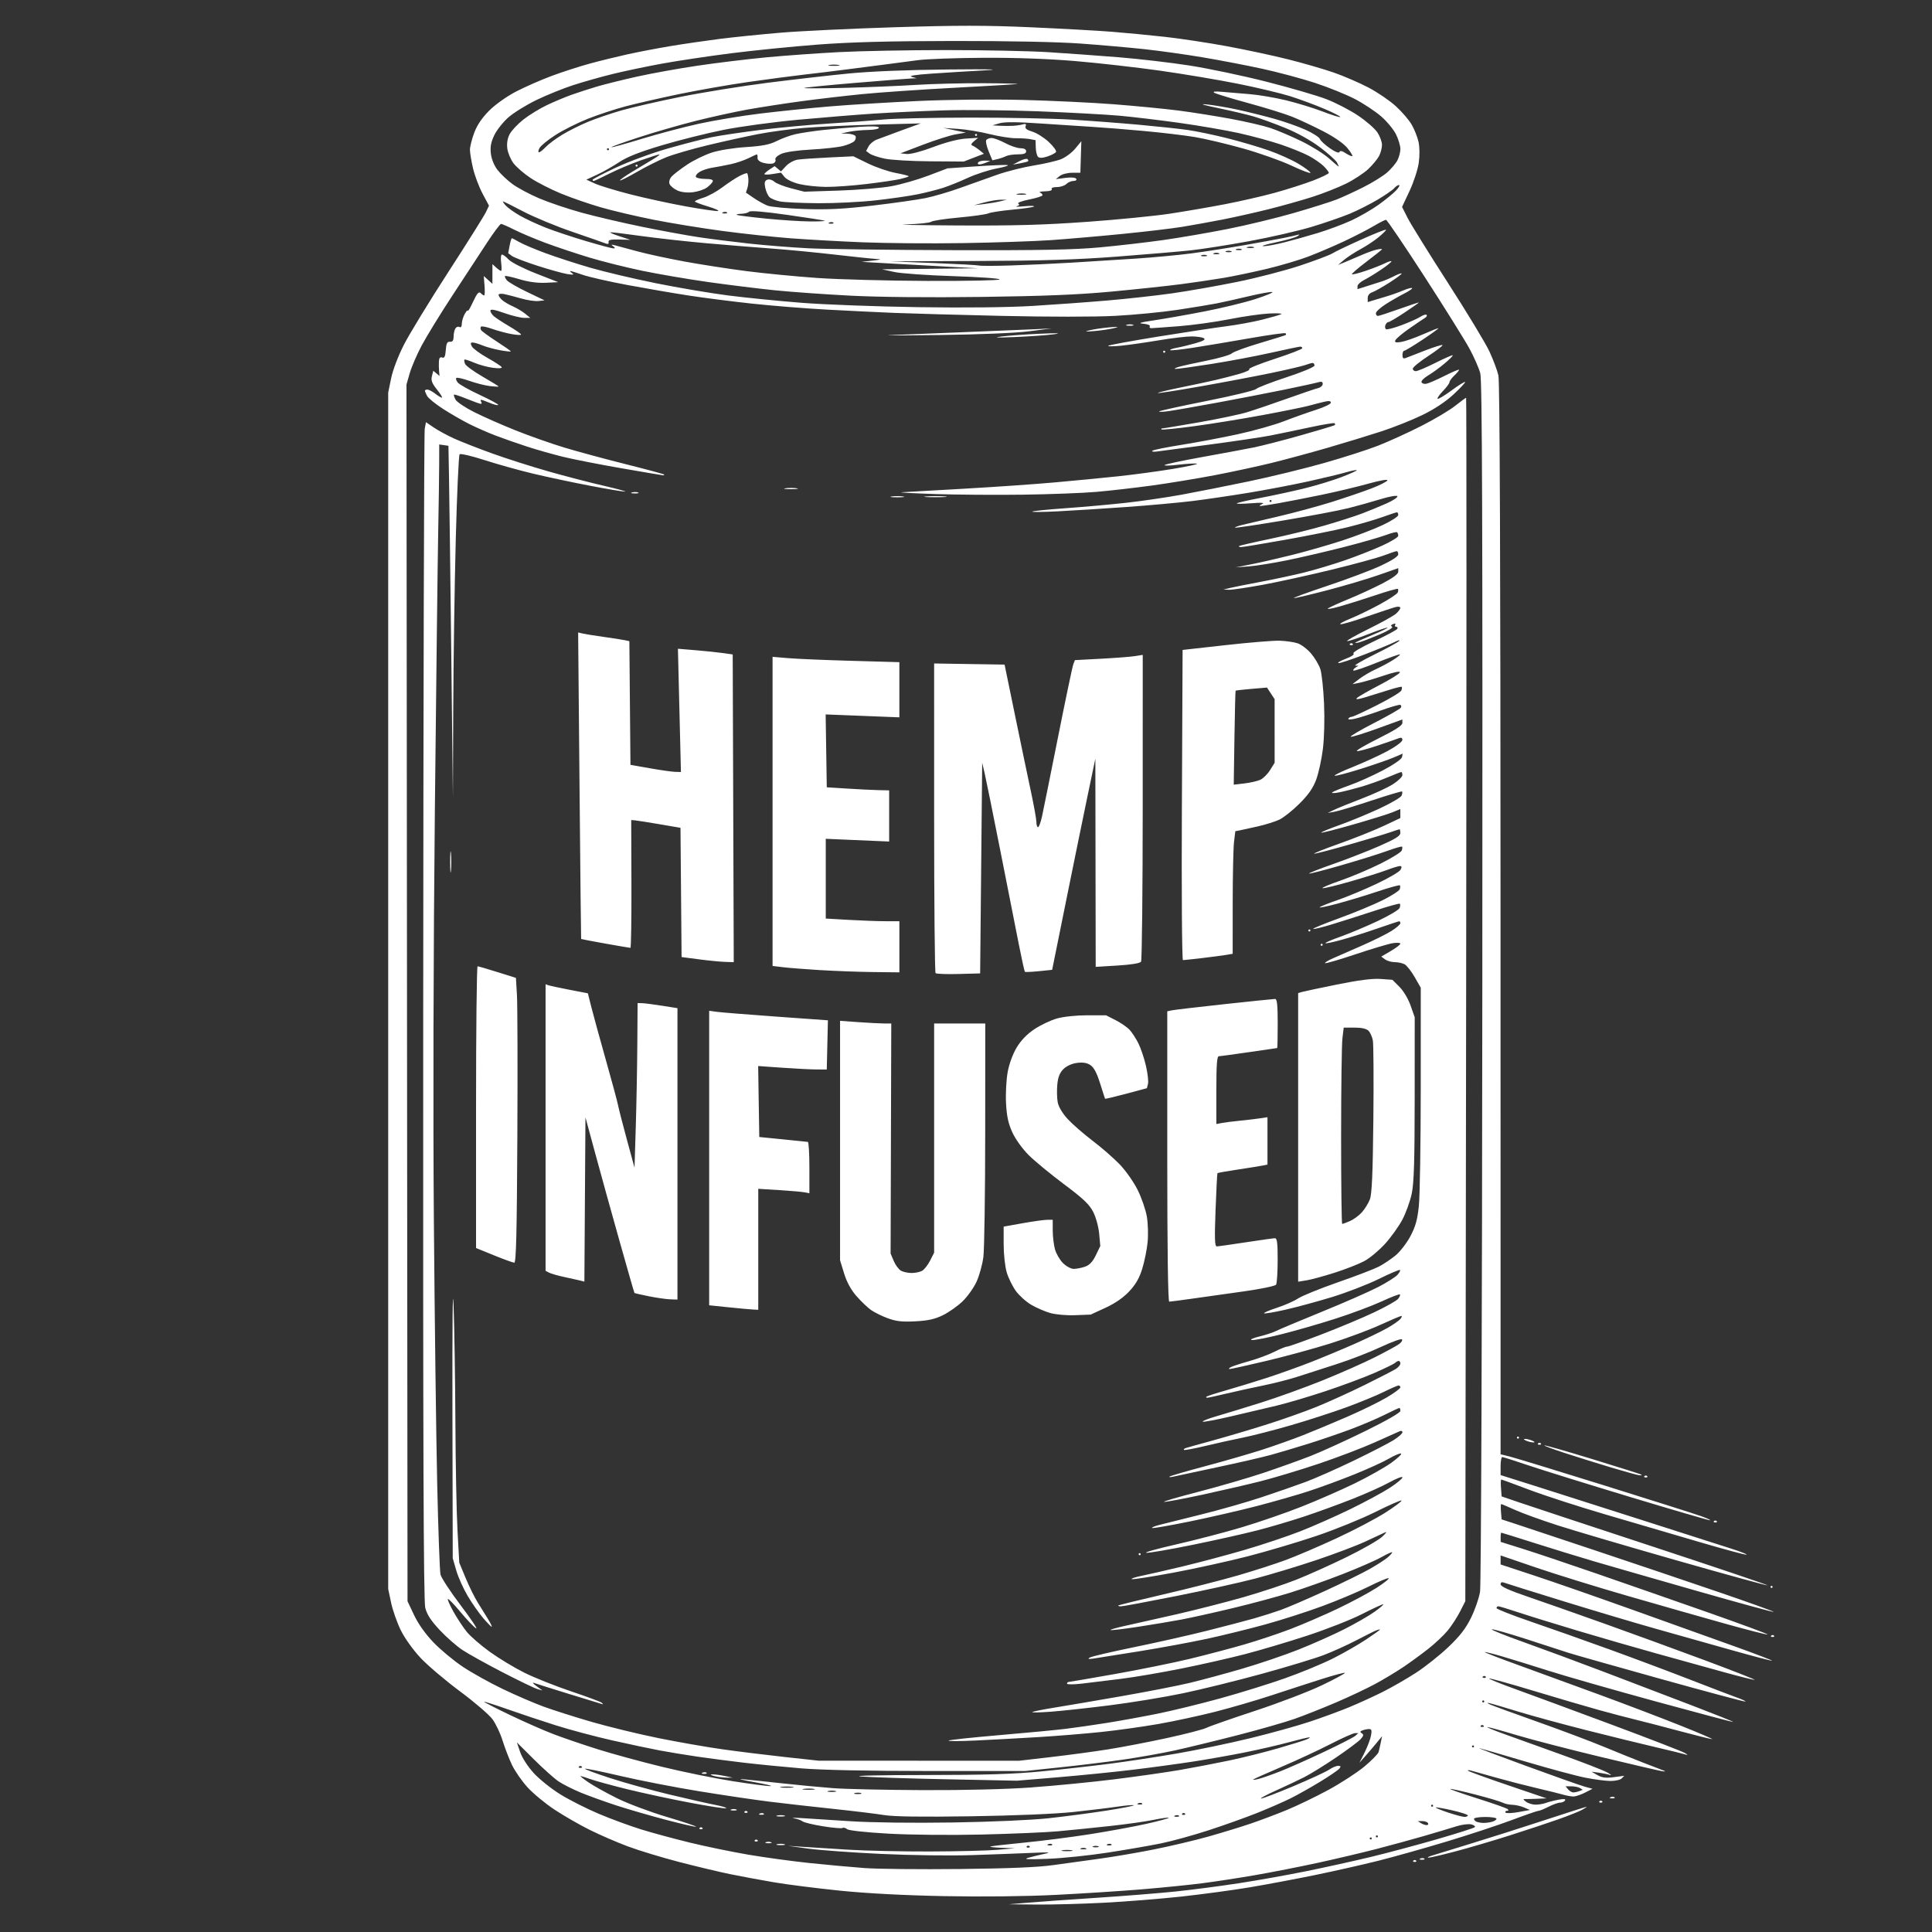 <?xml version="1.0" encoding="UTF-8" standalone="no"?>
<!-- Created with Inkscape (http://www.inkscape.org/) -->

<svg
   width="210mm"
   height="210mm"
   viewBox="0 0 210 210"
   version="1.1"
   id="svg1"
   xml:space="preserve"
   xmlns="http://www.w3.org/2000/svg"
   xmlns:svg="http://www.w3.org/2000/svg"><rect x="0" y="0" width="210" height="210" fill="#333333" stroke="none"/><defs
     id="defs1" /><g
     id="layer1"><path
       style="fill:#ffffff;stroke-width:0.84"
       d="m 111.761,206.811 c 1.161,-0.099 4.512,-0.337 7.447,-0.529 2.934,-0.192 6.785,-0.499 8.558,-0.683 1.773,-0.184 4.874,-0.589 6.891,-0.899 2.017,-0.31 5.336,-0.903 7.374,-1.318 2.039,-0.415 5.174,-1.108 6.967,-1.54 1.793,-0.432 5.027,-1.297 7.186,-1.922 2.159,-0.625 4.007,-1.213 4.108,-1.307 0.101,-0.094 -0.062,-0.233 -0.362,-0.308 -0.3,-0.075 -1.032,0.018 -1.628,0.207 -0.596,0.189 -2.133,0.65 -3.417,1.024 -1.284,0.374 -3.634,1.017 -5.224,1.429 -1.589,0.412 -4.492,1.097 -6.45,1.523 -1.958,0.425 -5.009,1.024 -6.78,1.331 -1.771,0.307 -4.37,0.705 -5.776,0.886 -1.406,0.18 -4.357,0.477 -6.557,0.659 -2.201,0.182 -6.389,0.452 -9.308,0.6 -3.258,0.165 -7.936,0.218 -12.115,0.138 -4.37,-0.084 -8.439,-0.297 -11.365,-0.595 -2.506,-0.255 -5.735,-0.664 -7.175,-0.909 -1.44,-0.245 -3.591,-0.644 -4.779,-0.888 -1.188,-0.244 -3.689,-0.84 -5.556,-1.326 -1.868,-0.485 -4.368,-1.246 -5.557,-1.69 -1.189,-0.444 -3.062,-1.256 -4.162,-1.804 -1.1,-0.548 -2.815,-1.535 -3.81,-2.193 -0.995,-0.658 -2.314,-1.748 -2.929,-2.422 -0.616,-0.674 -1.381,-1.777 -1.7,-2.451 -0.319,-0.675 -0.775,-1.858 -1.014,-2.63 -0.238,-0.772 -0.729,-1.811 -1.089,-2.309 -0.361,-0.498 -1.949,-1.863 -3.529,-3.035 -1.581,-1.171 -3.512,-2.811 -4.293,-3.642 -0.82,-0.874 -1.729,-2.145 -2.154,-3.011 -0.405,-0.824 -0.878,-2.17 -1.052,-2.991 l -0.316,-1.493 V 107.693 42.675 l 0.32,-1.556 c 0.187,-0.91 0.768,-2.432 1.399,-3.668 0.594,-1.161 2.76,-4.707 4.813,-7.88 2.054,-3.172 3.889,-6.094 4.079,-6.492 l 0.345,-0.724 -0.698,-1.309 c -0.384,-0.72 -0.849,-1.95 -1.033,-2.733 -0.185,-0.783 -0.337,-1.695 -0.339,-2.027 -0.002,-0.332 0.207,-1.165 0.464,-1.852 0.315,-0.841 0.846,-1.627 1.626,-2.407 0.67,-0.67 1.902,-1.545 2.923,-2.076 0.97,-0.504 2.715,-1.27 3.876,-1.701 1.161,-0.431 3.012,-1.03 4.112,-1.33 1.1,-0.301 2.951,-0.756 4.112,-1.013 1.161,-0.256 3.262,-0.658 4.668,-0.893 1.406,-0.235 3.811,-0.587 5.344,-0.782 C 79.738,4.037 82.739,3.731 84.873,3.552 87.008,3.373 92.606,3.107 97.312,2.959 c 6.708,-0.21 9.879,-0.21 14.671,0.003 3.362,0.149 7.363,0.37 8.891,0.492 1.528,0.122 4.129,0.371 5.779,0.555 1.65,0.184 4.651,0.638 6.669,1.009 2.017,0.371 5.028,1.016 6.69,1.433 1.663,0.417 3.913,1.07 5.001,1.451 1.088,0.381 2.77,1.109 3.738,1.617 0.968,0.508 2.297,1.413 2.953,2.01 0.657,0.597 1.435,1.497 1.729,2.001 0.294,0.503 0.632,1.349 0.751,1.878 0.129,0.576 0.14,1.498 0.028,2.292 -0.103,0.731 -0.554,2.109 -1.001,3.061 l -0.813,1.732 0.606,1.199 c 0.333,0.659 2.304,3.834 4.378,7.054 2.075,3.22 4.107,6.581 4.518,7.469 0.41,0.888 0.847,2.054 0.971,2.592 0.149,0.647 0.227,20.634 0.231,59.124 l 0.005,58.146 0.945,0.229 c 0.52,0.126 5.146,1.539 10.281,3.14 5.135,1.601 9.886,3.108 10.559,3.349 0.672,0.241 1.112,0.445 0.978,0.454 -0.135,0.009 -4.036,-1.129 -8.669,-2.529 -4.633,-1.4 -9.62,-2.95 -11.081,-3.445 -1.461,-0.495 -2.737,-0.9 -2.834,-0.9 -0.097,0 -0.177,0.441 -0.177,0.98 v 0.98 l 3.612,1.14 c 1.987,0.627 7.213,2.295 11.614,3.705 4.401,1.411 8.834,2.83 9.851,3.154 1.017,0.324 1.759,0.619 1.65,0.655 -0.109,0.036 -2.391,-0.577 -5.072,-1.364 -2.68,-0.786 -7.274,-2.134 -10.208,-2.994 -2.934,-0.86 -6.671,-2.07 -8.304,-2.688 -1.633,-0.618 -3.014,-1.124 -3.069,-1.124 -0.055,0 -0.069,0.413 -0.032,0.917 l 0.068,0.917 1.778,0.609 c 0.978,0.335 7.502,2.493 14.497,4.795 6.995,2.302 12.682,4.223 12.638,4.267 -0.045,0.045 -4.468,-1.17 -9.829,-2.699 -5.361,-1.529 -11.199,-3.247 -12.971,-3.818 -1.773,-0.571 -3.862,-1.326 -4.643,-1.679 -0.781,-0.353 -1.462,-0.642 -1.514,-0.642 -0.051,0 -0.063,0.374 -0.025,0.832 l 0.069,0.832 1.223,0.398 c 0.672,0.219 4.624,1.533 8.78,2.921 4.157,1.387 10.281,3.454 13.609,4.592 3.328,1.138 6.016,2.106 5.972,2.149 -0.044,0.044 -3.767,-0.972 -8.274,-2.258 -4.507,-1.286 -9.545,-2.735 -11.195,-3.22 -1.65,-0.485 -4.591,-1.389 -6.535,-2.008 -1.944,-0.62 -3.569,-1.126 -3.612,-1.126 -0.043,0 -0.076,0.225 -0.074,0.5 l 0.004,0.5 2.385,0.747 c 1.312,0.411 4.836,1.593 7.831,2.627 2.995,1.034 8.47,2.942 12.167,4.239 3.696,1.298 6.68,2.4 6.63,2.45 -0.05,0.05 -2.124,-0.477 -4.609,-1.171 -2.485,-0.694 -7.269,-2.057 -10.631,-3.029 -3.362,-0.971 -7.838,-2.357 -9.947,-3.079 l -3.834,-1.312 v 0.491 0.491 l 3.612,1.19 c 1.987,0.654 6.813,2.335 10.725,3.734 3.912,1.4 8.941,3.202 11.175,4.006 2.234,0.803 4.031,1.492 3.993,1.529 -0.038,0.038 -2.016,-0.48 -4.395,-1.15 -2.379,-0.67 -6.088,-1.715 -8.241,-2.321 -2.153,-0.606 -6.657,-1.948 -10.009,-2.982 -3.352,-1.034 -6.266,-1.946 -6.477,-2.027 -0.257,-0.099 -0.383,-0.038 -0.383,0.185 0,0.227 0.932,0.65 2.945,1.337 1.62,0.553 5.346,1.862 8.28,2.909 2.934,1.047 7.886,2.853 11.003,4.014 3.118,1.161 5.539,2.114 5.381,2.118 -0.158,0.004 -1.708,-0.386 -3.445,-0.866 -1.737,-0.48 -5.009,-1.387 -7.271,-2.015 -2.262,-0.628 -6.113,-1.741 -8.558,-2.473 -2.445,-0.732 -5.331,-1.626 -6.412,-1.986 -1.082,-0.36 -2.057,-0.655 -2.167,-0.655 -0.11,0 -0.201,0.087 -0.201,0.194 0,0.107 1.675,0.767 3.723,1.468 2.048,0.701 5.874,2.053 8.502,3.006 2.629,0.953 6.63,2.452 8.891,3.332 2.262,0.88 4.543,1.752 5.069,1.938 0.526,0.186 0.921,0.374 0.877,0.418 -0.044,0.044 -4.176,-1.059 -9.181,-2.452 -5.006,-1.393 -9.551,-2.681 -10.102,-2.862 -0.55,-0.181 -2.588,-0.844 -4.528,-1.473 -1.94,-0.628 -3.632,-1.108 -3.759,-1.066 -0.127,0.042 1.41,0.662 3.417,1.376 2.006,0.715 5.948,2.174 8.76,3.243 2.812,1.069 7.139,2.72 9.616,3.669 2.477,0.949 4.478,1.751 4.446,1.781 -0.032,0.03 -3.809,-0.97 -8.394,-2.223 -4.585,-1.253 -9.836,-2.756 -11.67,-3.34 -1.834,-0.584 -4.131,-1.295 -5.106,-1.579 -0.974,-0.284 -1.801,-0.487 -1.837,-0.451 -0.036,0.036 1.611,0.673 3.661,1.414 2.05,0.742 6.029,2.195 8.843,3.229 2.814,1.034 6.765,2.539 8.78,3.345 2.015,0.805 3.561,1.468 3.435,1.473 -0.126,0.004 -1.677,-0.38 -3.445,-0.854 -1.769,-0.474 -3.916,-1.031 -4.772,-1.238 -0.856,-0.206 -2.656,-0.678 -4.001,-1.049 -1.345,-0.371 -4.582,-1.32 -7.193,-2.11 -2.611,-0.79 -4.789,-1.395 -4.839,-1.344 -0.05,0.05 1.236,0.57 2.858,1.155 1.622,0.585 6.3,2.312 10.396,3.837 4.096,1.526 7.697,2.919 8.002,3.096 0.364,0.211 0.402,0.272 0.111,0.178 -0.245,-0.079 -1.695,-0.434 -3.223,-0.789 -1.528,-0.354 -4.929,-1.189 -7.558,-1.854 -2.629,-0.665 -5.98,-1.579 -7.447,-2.031 -1.467,-0.451 -2.867,-0.862 -3.112,-0.912 -0.3,-0.061 -0.264,-0.009 0.111,0.16 0.306,0.138 2.623,0.983 5.151,1.878 2.527,0.895 5.778,2.12 7.224,2.721 1.446,0.601 3.43,1.401 4.408,1.778 0.978,0.376 1.928,0.743 2.112,0.814 0.183,0.071 0.083,0.093 -0.222,0.047 -0.306,-0.045 -3.333,-0.749 -6.728,-1.564 -3.394,-0.815 -7.492,-1.878 -9.105,-2.363 -1.613,-0.485 -3.037,-0.877 -3.164,-0.871 -0.127,0.007 0.619,0.32 1.658,0.697 1.039,0.377 3.84,1.384 6.224,2.239 2.384,0.854 4.685,1.747 5.113,1.983 0.428,0.236 0.578,0.366 0.333,0.287 -0.245,-0.079 -0.795,-0.19 -1.223,-0.247 l -0.778,-0.104 0.644,0.37 c 0.489,0.281 0.918,0.334 1.778,0.221 l 1.134,-0.149 -0.283,0.286 c -0.156,0.157 -0.706,0.282 -1.223,0.278 -0.517,-0.004 -1.74,-0.165 -2.718,-0.356 -0.978,-0.191 -3.879,-0.972 -6.446,-1.735 -2.567,-0.763 -4.868,-1.43 -5.113,-1.482 -0.245,-0.053 2.056,0.819 5.113,1.937 3.056,1.118 5.93,2.135 6.387,2.259 l 0.83,0.226 -0.821,0.419 c -0.452,0.23 -1.018,0.419 -1.258,0.419 -0.241,0 -0.745,-0.09 -1.12,-0.201 -0.375,-0.11 -1.633,-0.422 -2.794,-0.692 -1.161,-0.27 -3.162,-0.786 -4.446,-1.146 -1.284,-0.36 -2.534,-0.711 -2.779,-0.78 -0.245,-0.069 -0.383,-0.06 -0.307,0.021 0.076,0.081 2.026,0.789 4.335,1.574 l 4.197,1.427 -1,0.044 c -0.55,0.024 -1.15,0.036 -1.334,0.026 -0.244,-0.014 -0.218,0.067 0.098,0.298 0.237,0.174 0.706,0.317 1.041,0.317 0.335,0 0.841,-0.086 1.125,-0.191 0.283,-0.105 0.9,-0.262 1.37,-0.348 0.583,-0.107 0.809,-0.081 0.709,0.08 -0.08,0.13 -0.319,0.236 -0.531,0.236 -0.211,0 -0.777,0.2 -1.256,0.445 -0.48,0.245 -0.976,0.446 -1.103,0.447 -0.127,0.002 -1.431,0.453 -2.898,1.004 -1.467,0.551 -4.646,1.6 -7.065,2.33 -2.419,0.731 -5.77,1.673 -7.447,2.095 -1.677,0.421 -4.759,1.117 -6.849,1.547 -2.09,0.429 -5.291,1.031 -7.113,1.337 -1.822,0.306 -5.163,0.758 -7.425,1.005 -2.262,0.246 -6.063,0.55 -8.447,0.674 -2.384,0.124 -5.685,0.213 -7.335,0.196 l -3.001,-0.029 z m 2.667,-4.074 c 1.284,-0.185 3.508,-0.492 4.943,-0.683 1.435,-0.191 4.111,-0.644 5.946,-1.007 1.835,-0.363 4.562,-1.006 6.06,-1.43 1.498,-0.424 3.573,-1.06 4.613,-1.415 1.039,-0.354 2.79,-1.015 3.89,-1.468 1.1,-0.453 3.113,-1.424 4.472,-2.158 1.359,-0.734 3.129,-1.88 3.933,-2.547 0.804,-0.667 1.508,-1.385 1.565,-1.596 0.057,-0.211 0.164,-0.683 0.238,-1.05 l 0.135,-0.667 -0.503,0.622 c -0.277,0.342 -0.83,0.992 -1.229,1.445 l -0.726,0.823 0.558,-1.111 c 0.307,-0.611 0.621,-1.437 0.698,-1.834 0.11,-0.564 0.065,-0.722 -0.202,-0.722 -0.189,0 -0.51,0.064 -0.713,0.142 -0.287,0.11 -0.305,0.182 -0.083,0.32 0.225,0.139 0.196,0.279 -0.131,0.641 -0.231,0.255 -1.427,1.148 -2.659,1.985 -1.232,0.837 -2.79,1.8 -3.462,2.141 -0.672,0.341 -2.073,1.002 -3.112,1.469 -1.039,0.467 -1.75,0.852 -1.579,0.855 0.171,0.002 1.771,-0.611 3.557,-1.364 1.786,-0.753 3.512,-1.553 3.837,-1.778 0.325,-0.225 0.762,-0.409 0.972,-0.409 0.299,0 0.327,0.066 0.128,0.306 -0.14,0.168 -1.077,0.808 -2.083,1.42 -1.006,0.613 -2.448,1.424 -3.205,1.802 -0.757,0.378 -2.406,1.098 -3.665,1.6 -1.259,0.502 -3.641,1.351 -5.293,1.887 -1.652,0.536 -3.954,1.17 -5.115,1.408 -1.161,0.238 -3.762,0.689 -5.779,1.001 -2.017,0.313 -4.968,0.619 -6.557,0.68 -2.148,0.083 -2.69,0.054 -2.112,-0.112 0.428,-0.123 1.228,-0.318 1.778,-0.433 0.784,-0.164 0.506,-0.187 -1.281,-0.105 -1.255,0.058 -4.205,0.168 -6.557,0.245 -2.419,0.079 -6.738,0.023 -9.945,-0.129 -3.118,-0.148 -6.669,-0.406 -7.891,-0.574 l -2.223,-0.305 1.556,0.105 c 0.856,0.058 3.106,0.2 5.001,0.316 1.895,0.116 5.896,0.203 8.891,0.194 2.995,-0.009 6.296,-0.091 7.335,-0.182 l 1.889,-0.166 -1.445,-0.052 c -0.795,-0.029 -1.345,-0.091 -1.223,-0.139 0.122,-0.048 1.773,-0.238 3.668,-0.422 1.895,-0.184 5.096,-0.593 7.113,-0.909 2.017,-0.316 4.8,-0.827 6.185,-1.137 1.384,-0.31 2.475,-0.606 2.423,-0.658 -0.052,-0.052 -0.784,0.05 -1.628,0.225 -0.843,0.176 -2.984,0.478 -4.757,0.672 -1.773,0.194 -4.315,0.451 -5.651,0.572 -1.335,0.12 -5.086,0.281 -8.336,0.356 -3.331,0.077 -7.735,0.035 -10.095,-0.098 -2.453,-0.138 -4.313,-0.34 -4.492,-0.488 -0.168,-0.139 -0.395,-0.197 -0.506,-0.128 -0.111,0.069 -1.072,-0.016 -2.137,-0.189 -1.065,-0.172 -2.054,-0.411 -2.198,-0.53 -0.144,-0.119 -0.562,-0.269 -0.929,-0.332 -0.367,-0.063 -0.017,-0.075 0.778,-0.026 0.795,0.049 3.195,0.203 5.335,0.341 2.318,0.15 6.809,0.206 11.114,0.138 4.201,-0.066 8.573,-0.259 10.447,-0.462 1.773,-0.192 4.602,-0.564 6.288,-0.828 1.685,-0.264 3.019,-0.525 2.964,-0.58 -0.055,-0.055 -0.834,0.01 -1.731,0.144 -0.897,0.134 -3.081,0.399 -4.854,0.588 -1.921,0.205 -6.412,0.392 -11.114,0.464 -5.412,0.082 -8.38,0.04 -9.447,-0.134 -0.856,-0.14 -3.357,-0.444 -5.557,-0.676 -2.201,-0.232 -5.302,-0.582 -6.891,-0.779 -1.589,-0.196 -5.04,-0.708 -7.669,-1.136 -2.629,-0.428 -6.47,-1.176 -8.537,-1.66 -2.067,-0.485 -3.801,-0.838 -3.854,-0.785 -0.053,0.053 1.18,0.511 2.74,1.018 1.56,0.507 4.444,1.308 6.41,1.779 1.966,0.471 4.222,0.982 5.014,1.135 0.792,0.153 1.32,0.319 1.174,0.367 -0.146,0.049 -1.944,-0.23 -3.996,-0.62 -2.051,-0.389 -5.08,-1.041 -6.731,-1.448 -1.65,-0.407 -3.439,-0.896 -3.974,-1.086 -0.535,-0.191 -1.035,-0.346 -1.111,-0.346 -0.076,5.2e-4 0.311,0.308 0.862,0.684 0.55,0.376 1.951,1.155 3.112,1.731 1.161,0.576 3.586,1.486 5.389,2.022 1.802,0.536 3.237,1.015 3.188,1.063 -0.049,0.049 -1.473,-0.274 -3.166,-0.717 -1.692,-0.443 -4.132,-1.148 -5.422,-1.567 -1.29,-0.419 -3.058,-1.055 -3.928,-1.414 -0.871,-0.359 -1.966,-0.912 -2.434,-1.228 -0.468,-0.316 -1.678,-1.398 -2.688,-2.405 l -1.838,-1.83 0.361,1.059 c 0.21,0.616 0.827,1.569 1.476,2.279 0.613,0.671 1.921,1.716 2.906,2.322 0.985,0.606 2.863,1.555 4.174,2.108 1.311,0.553 3.369,1.311 4.573,1.684 1.204,0.373 3.59,1.02 5.302,1.438 1.712,0.418 4.578,1.01 6.371,1.315 1.792,0.305 4.79,0.715 6.663,0.91 1.872,0.195 4.557,0.441 5.966,0.545 1.409,0.104 6.063,0.151 10.342,0.104 5.339,-0.058 8.512,-0.19 10.114,-0.421 z m -29.953,-2.281 c 0.214,-0.056 0.564,-0.056 0.778,0 0.214,0.056 0.039,0.102 -0.389,0.102 -0.428,0 -0.603,-0.046 -0.389,-0.102 z m -1.223,-0.216 c 0.153,-0.062 0.403,-0.062 0.556,0 0.153,0.062 0.028,0.112 -0.278,0.112 -0.306,0 -0.431,-0.051 -0.278,-0.112 z m -1.204,-0.223 c 0.082,-0.082 0.215,-0.082 0.296,0 0.082,0.082 0.015,0.148 -0.148,0.148 -0.163,0 -0.23,-0.067 -0.148,-0.148 z m -6.002,-1.334 c 0.082,-0.082 0.215,-0.082 0.296,0 0.082,0.082 0.015,0.148 -0.148,0.148 -0.163,0 -0.23,-0.067 -0.148,-0.148 z m 8.428,-1.339 c 0.214,-0.056 0.564,-0.056 0.778,0 0.214,0.056 0.039,0.102 -0.389,0.102 -0.428,0 -0.603,-0.046 -0.389,-0.102 z m -1.876,-0.221 c 0.16,-0.064 0.352,-0.056 0.426,0.018 0.074,0.074 -0.057,0.126 -0.292,0.117 -0.259,-0.011 -0.312,-0.063 -0.134,-0.134 z m -1.663,-0.219 c 0.082,-0.082 0.215,-0.082 0.296,0 0.082,0.082 0.015,0.148 -0.148,0.148 -0.163,0 -0.23,-0.067 -0.148,-0.148 z m -1.463,-0.221 c 0.153,-0.062 0.403,-0.062 0.556,0 0.153,0.062 0.028,0.112 -0.278,0.112 -0.306,0 -0.431,-0.05 -0.278,-0.112 z m 37.011,4.436 c -0.275,-0.053 -0.725,-0.053 -1,0 -0.275,0.053 -0.05,0.096 0.5,0.096 0.55,0 0.775,-0.043 0.5,-0.096 z m 1.556,-0.213 c -0.153,-0.062 -0.403,-0.062 -0.556,0 -0.153,0.062 -0.028,0.112 0.278,0.112 0.306,0 0.431,-0.051 0.278,-0.112 z m -6.131,-0.223 c -0.082,-0.082 -0.215,-0.082 -0.296,0 -0.082,0.082 -0.015,0.148 0.148,0.148 0.163,0 0.23,-0.067 0.148,-0.148 z m 7.465,8.4e-4 c -0.153,-0.062 -0.403,-0.062 -0.556,0 -0.153,0.062 -0.028,0.112 0.278,0.112 0.306,0 0.431,-0.05 0.278,-0.112 z m -5.006,-0.209 c -0.074,-0.074 -0.266,-0.082 -0.426,-0.018 -0.177,0.071 -0.125,0.124 0.134,0.134 0.234,0.01 0.366,-0.043 0.292,-0.117 z m 6.446,0 c -0.074,-0.074 -0.266,-0.082 -0.426,-0.018 -0.177,0.071 -0.125,0.124 0.134,0.134 0.234,0.01 0.366,-0.043 0.292,-0.117 z m 28.291,-0.644 c 0,-0.061 -0.05,-0.111 -0.111,-0.111 -0.061,0 -0.111,0.05 -0.111,0.111 0,0.061 0.05,0.111 0.111,0.111 0.061,0 0.111,-0.05 0.111,-0.111 z m 0.667,-0.222 c 0,-0.061 -0.05,-0.111 -0.111,-0.111 -0.061,0 -0.111,0.05 -0.111,0.111 0,0.061 0.05,0.111 0.111,0.111 0.061,0 0.111,-0.05 0.111,-0.111 z m 5.446,-1.445 c -0.075,-0.122 -0.357,-0.221 -0.624,-0.219 l -0.487,0.003 0.333,0.215 c 0.183,0.118 0.464,0.217 0.624,0.219 0.16,0.002 0.229,-0.097 0.154,-0.219 z m 6.946,-0.14 c 0.275,-0.074 0.5,-0.222 0.5,-0.33 0,-0.108 -0.55,-0.196 -1.223,-0.196 -0.672,0 -1.223,0.092 -1.223,0.204 0,0.112 0.125,0.254 0.278,0.316 0.153,0.062 0.478,0.119 0.722,0.127 0.245,0.008 0.67,-0.046 0.945,-0.12 z m -34.014,-0.661 c -0.074,-0.074 -0.266,-0.082 -0.426,-0.018 -0.177,0.071 -0.125,0.124 0.134,0.134 0.234,0.01 0.366,-0.043 0.292,-0.117 z m 31.403,-0.033 c 0,-0.092 -0.767,-0.342 -1.705,-0.555 -0.938,-0.213 -1.74,-0.353 -1.783,-0.31 -0.043,0.043 0.55,0.288 1.316,0.545 0.767,0.257 1.569,0.472 1.783,0.477 0.214,0.005 0.389,-0.066 0.389,-0.158 z m -30.75,-0.203 c -0.082,-0.082 -0.215,-0.082 -0.296,0 -0.082,0.082 -0.015,0.148 0.148,0.148 0.163,0 0.23,-0.067 0.148,-0.148 z m 36.849,-0.665 c -0.359,-0.153 -0.935,-0.283 -1.279,-0.289 -0.344,-0.006 -0.813,-0.11 -1.042,-0.233 -0.229,-0.122 -1.587,-0.525 -3.019,-0.894 -1.432,-0.369 -2.637,-0.637 -2.679,-0.595 -0.042,0.042 1.298,0.51 2.978,1.041 1.68,0.531 3.149,1.049 3.265,1.151 0.128,0.113 0.102,0.186 -0.069,0.186 -0.154,0 -0.228,0.084 -0.165,0.186 0.063,0.102 0.688,0.082 1.389,-0.045 l 1.274,-0.231 z m -9.878,-0.188 c 0,-0.061 -0.05,-0.111 -0.111,-0.111 -0.061,0 -0.111,0.05 -0.111,0.111 0,0.061 0.05,0.111 0.111,0.111 0.061,0 0.111,-0.05 0.111,-0.111 z m -31.625,-0.245 c -0.074,-0.074 -0.266,-0.082 -0.426,-0.018 -0.177,0.071 -0.125,0.124 0.134,0.134 0.234,0.01 0.366,-0.043 0.292,-0.117 z m -30.555,-1.123 c -0.15,-0.061 -0.451,-0.065 -0.667,-0.008 -0.216,0.056 -0.093,0.106 0.274,0.111 0.367,0.004 0.544,-0.042 0.393,-0.102 z m -2.783,-0.23 c -0.214,-0.056 -0.564,-0.056 -0.778,0 -0.214,0.056 -0.039,0.102 0.389,0.102 0.428,0 0.603,-0.046 0.389,-0.102 z m 80.857,0.011 0.37,-0.142 -0.296,-0.188 c -0.163,-0.103 -0.584,-0.189 -0.935,-0.191 l -0.638,-0.003 0.277,0.333 c 0.152,0.183 0.406,0.333 0.565,0.333 0.158,0 0.455,-0.064 0.658,-0.142 z m -83.188,-0.237 c -0.273,-0.053 -0.774,-0.054 -1.111,-0.003 -0.338,0.051 -0.114,0.094 0.497,0.096 0.611,0.002 0.888,-0.04 0.614,-0.093 z m 23.726,-0.173 c 2.506,-0.179 6.557,-0.576 9.003,-0.882 2.445,-0.306 5.646,-0.764 7.113,-1.019 1.467,-0.255 3.861,-0.715 5.32,-1.022 1.459,-0.308 3.81,-0.894 5.224,-1.303 1.414,-0.409 2.821,-0.845 3.127,-0.969 0.306,-0.124 0.456,-0.232 0.333,-0.239 -0.122,-0.007 -1.123,0.232 -2.223,0.532 -1.1,0.3 -3.251,0.796 -4.779,1.103 -1.528,0.307 -4.079,0.758 -5.668,1.003 -1.589,0.245 -4.54,0.645 -6.557,0.888 -2.017,0.243 -5.668,0.61 -8.113,0.815 l -4.446,0.372 -7.669,-0.156 c -4.218,-0.086 -8.419,-0.224 -9.336,-0.307 -0.917,-0.083 2.234,-0.153 7.002,-0.155 6.583,-0.002 9.632,-0.098 12.67,-0.394 2.201,-0.215 5.552,-0.591 7.447,-0.836 1.895,-0.245 5.196,-0.749 7.335,-1.12 2.139,-0.371 5.691,-1.112 7.891,-1.648 2.201,-0.535 5.101,-1.338 6.446,-1.785 1.345,-0.447 3.277,-1.155 4.295,-1.575 1.017,-0.42 2.668,-1.172 3.668,-1.673 1,-0.501 2.635,-1.441 3.633,-2.089 0.998,-0.648 2.575,-1.901 3.504,-2.784 1.256,-1.193 1.889,-2.011 2.468,-3.185 0.428,-0.869 0.87,-2.142 0.981,-2.83 0.117,-0.723 0.221,-28.694 0.248,-66.352 0.035,-50.429 -0.015,-65.328 -0.224,-66.103 -0.148,-0.55 -0.676,-1.751 -1.173,-2.667 -0.497,-0.917 -2.699,-4.443 -4.893,-7.836 -2.195,-3.393 -4.076,-6.168 -4.182,-6.168 -0.105,0 -0.721,0.314 -1.369,0.697 -0.647,0.383 -2.077,1.119 -3.177,1.635 -1.1,0.516 -2.835,1.257 -3.855,1.648 -1.02,0.39 -3.07,0.999 -4.557,1.353 -1.487,0.354 -3.603,0.796 -4.703,0.983 -1.1,0.187 -3.201,0.497 -4.668,0.688 -1.467,0.191 -4.868,0.553 -7.558,0.804 -3.581,0.334 -7.36,0.488 -14.115,0.575 -5.689,0.074 -11.142,0.021 -14.226,-0.138 -2.751,-0.141 -6.452,-0.405 -8.225,-0.586 -1.773,-0.181 -5.017,-0.582 -7.209,-0.892 -2.192,-0.309 -5.426,-0.862 -7.185,-1.228 -1.759,-0.366 -4.367,-1.019 -5.794,-1.452 -1.428,-0.433 -3.546,-1.141 -4.708,-1.575 -1.161,-0.434 -2.684,-1.076 -3.384,-1.427 -0.699,-0.352 -1.355,-0.639 -1.457,-0.639 -0.102,0 -0.793,0.925 -1.535,2.056 -0.742,1.131 -2.43,3.707 -3.751,5.724 -1.321,2.017 -2.826,4.468 -3.345,5.446 -0.518,0.978 -1.101,2.332 -1.295,3.008 l -0.353,1.23 0.057,66.123 0.057,66.123 0.717,1.514 c 0.451,0.953 1.234,2.053 2.112,2.967 0.767,0.799 2.202,1.991 3.189,2.648 0.987,0.657 2.937,1.742 4.335,2.412 1.397,0.67 3.391,1.529 4.43,1.911 1.039,0.381 3.398,1.13 5.243,1.665 1.844,0.534 5.095,1.324 7.224,1.755 2.129,0.431 5.271,0.981 6.983,1.222 1.712,0.241 4.762,0.618 6.78,0.838 l 3.668,0.399 10.892,0.004 10.892,0.004 3.445,-0.398 c 1.895,-0.219 4.696,-0.596 6.224,-0.838 1.528,-0.242 4.429,-0.799 6.446,-1.239 2.017,-0.439 3.934,-0.936 4.26,-1.103 0.326,-0.167 2.708,-1 5.293,-1.851 2.585,-0.851 5.86,-2.104 7.277,-2.786 1.417,-0.681 2.532,-1.283 2.478,-1.338 -0.054,-0.054 -1.195,0.25 -2.535,0.676 -1.34,0.426 -3.786,1.22 -5.437,1.765 -1.65,0.544 -4.399,1.346 -6.107,1.782 -1.709,0.436 -4.489,1.035 -6.18,1.332 -1.69,0.296 -4.494,0.689 -6.23,0.871 -1.736,0.183 -4.807,0.433 -6.824,0.556 -2.017,0.123 -5.068,0.289 -6.78,0.369 -1.712,0.08 -3.056,0.086 -2.988,0.012 0.069,-0.074 2.519,-0.338 5.446,-0.587 2.927,-0.249 6.172,-0.557 7.211,-0.683 1.039,-0.126 3.09,-0.421 4.557,-0.655 1.467,-0.234 3.95,-0.685 5.518,-1.003 1.568,-0.317 4.619,-1.063 6.78,-1.657 2.161,-0.594 5.34,-1.58 7.064,-2.191 1.724,-0.611 4.061,-1.576 5.193,-2.145 1.132,-0.569 2.747,-1.492 3.59,-2.052 0.842,-0.56 1.531,-1.051 1.531,-1.09 0,-0.039 -0.175,-0.005 -0.389,0.077 -0.214,0.082 -1.189,0.567 -2.167,1.08 -0.978,0.512 -2.579,1.236 -3.557,1.609 -0.978,0.373 -3.993,1.287 -6.701,2.031 -2.707,0.744 -6.573,1.698 -8.59,2.12 -2.017,0.422 -5.603,1.012 -7.97,1.31 -2.367,0.299 -5.253,0.613 -6.415,0.697 -1.161,0.085 -2.062,0.102 -2.001,0.039 0.061,-0.063 1.161,-0.284 2.445,-0.491 1.284,-0.207 4.585,-0.77 7.335,-1.251 2.751,-0.481 6.052,-1.125 7.335,-1.432 1.284,-0.306 3.847,-0.999 5.696,-1.539 1.849,-0.54 4.6,-1.473 6.113,-2.073 1.513,-0.6 3.752,-1.596 4.974,-2.214 1.223,-0.618 2.723,-1.482 3.334,-1.92 0.611,-0.439 1.018,-0.797 0.905,-0.797 -0.113,0 -1.163,0.487 -2.333,1.083 -1.17,0.596 -3.828,1.64 -5.906,2.321 -2.078,0.681 -5.129,1.588 -6.78,2.016 -1.65,0.428 -4.751,1.131 -6.891,1.561 -2.139,0.431 -5.09,0.934 -6.557,1.119 -1.467,0.185 -3.393,0.421 -4.279,0.523 -0.886,0.103 -1.612,0.105 -1.612,0.005 0,-0.1 0.075,-0.183 0.167,-0.184 0.092,-8.5e-4 2.367,-0.392 5.057,-0.868 2.69,-0.476 6.345,-1.218 8.123,-1.648 1.778,-0.43 4.429,-1.128 5.891,-1.552 1.462,-0.423 3.736,-1.182 5.054,-1.686 1.318,-0.504 3.618,-1.497 5.113,-2.208 1.494,-0.71 3.401,-1.732 4.238,-2.27 0.836,-0.538 1.426,-1.01 1.309,-1.049 -0.116,-0.039 -1.101,0.376 -2.188,0.922 -1.087,0.546 -3.352,1.5 -5.033,2.12 -1.681,0.62 -4.482,1.519 -6.224,1.997 -1.742,0.478 -4.568,1.173 -6.279,1.544 -1.712,0.37 -5.013,0.98 -7.335,1.354 -2.323,0.374 -4.574,0.732 -5.001,0.795 -0.565,0.083 -0.681,0.055 -0.425,-0.103 0.194,-0.12 2.345,-0.625 4.779,-1.122 2.434,-0.497 6.027,-1.307 7.983,-1.799 1.956,-0.492 4.257,-1.094 5.113,-1.338 0.856,-0.244 2.156,-0.657 2.89,-0.918 0.734,-0.261 2.9,-1.193 4.815,-2.071 1.915,-0.878 4.115,-1.959 4.89,-2.402 0.775,-0.443 1.634,-0.998 1.909,-1.233 0.275,-0.235 0.5,-0.487 0.5,-0.56 0,-0.073 -0.525,0.163 -1.167,0.524 -0.642,0.361 -2.567,1.202 -4.279,1.868 -1.712,0.666 -4.262,1.568 -5.668,2.005 -1.406,0.437 -4.207,1.19 -6.224,1.673 -2.017,0.483 -4.51,1.037 -5.539,1.232 -1.029,0.195 -3.171,0.553 -4.76,0.797 -1.589,0.244 -2.931,0.401 -2.982,0.35 -0.051,-0.051 0.691,-0.262 1.648,-0.469 0.957,-0.207 3.478,-0.774 5.601,-1.26 2.123,-0.486 5.39,-1.323 7.26,-1.859 1.87,-0.537 4.434,-1.387 5.698,-1.889 1.264,-0.502 3.699,-1.596 5.41,-2.431 1.712,-0.835 3.462,-1.832 3.89,-2.216 0.428,-0.384 0.578,-0.605 0.333,-0.491 -0.245,0.114 -1.218,0.567 -2.164,1.007 -0.946,0.44 -3.346,1.346 -5.335,2.014 -1.989,0.667 -4.966,1.568 -6.617,2.001 -1.65,0.433 -5.523,1.29 -8.605,1.903 -3.082,0.613 -5.775,1.115 -5.983,1.115 -0.209,0 -0.337,-0.042 -0.287,-0.092 0.051,-0.051 2.276,-0.599 4.944,-1.217 2.668,-0.619 6.269,-1.535 8.002,-2.037 1.733,-0.502 4.101,-1.264 5.263,-1.694 1.161,-0.43 3.662,-1.502 5.557,-2.382 1.895,-0.88 4.275,-2.133 5.289,-2.784 1.014,-0.651 1.792,-1.236 1.729,-1.299 -0.063,-0.063 -1.343,0.498 -2.844,1.246 -1.501,0.748 -4.38,1.918 -6.397,2.6 -2.017,0.682 -5.378,1.68 -7.468,2.218 -2.09,0.538 -5.725,1.338 -8.078,1.777 -2.353,0.439 -4.393,0.758 -4.535,0.708 -0.142,-0.05 0.342,-0.214 1.076,-0.364 0.734,-0.15 2.784,-0.621 4.557,-1.046 1.773,-0.425 4.774,-1.226 6.669,-1.78 1.895,-0.554 4.596,-1.458 6.002,-2.008 1.406,-0.55 3.857,-1.635 5.446,-2.409 1.589,-0.775 3.515,-1.813 4.279,-2.308 0.764,-0.495 1.389,-1.01 1.389,-1.146 0,-0.135 -0.625,0.101 -1.389,0.526 -0.764,0.425 -2.59,1.245 -4.057,1.823 -1.467,0.578 -3.818,1.434 -5.224,1.902 -1.406,0.468 -3.716,1.15 -5.134,1.515 -1.418,0.366 -4.603,1.077 -7.079,1.582 -2.476,0.504 -4.709,0.886 -4.961,0.849 -0.253,-0.037 1.221,-0.45 3.276,-0.917 2.055,-0.467 5.247,-1.3 7.095,-1.851 1.847,-0.551 4.759,-1.555 6.471,-2.232 1.712,-0.677 4.314,-1.814 5.783,-2.528 1.469,-0.714 3.263,-1.722 3.987,-2.24 0.724,-0.518 1.209,-0.978 1.079,-1.022 -0.131,-0.043 -0.724,0.206 -1.319,0.555 -0.595,0.349 -2.283,1.119 -3.75,1.711 -1.467,0.593 -3.718,1.42 -5.001,1.837 -1.284,0.418 -3.834,1.148 -5.668,1.623 -1.834,0.475 -5.078,1.22 -7.209,1.656 -2.131,0.436 -3.976,0.759 -4.1,0.717 -0.124,-0.042 0.219,-0.192 0.762,-0.335 0.544,-0.143 2.589,-0.653 4.545,-1.134 1.956,-0.481 4.907,-1.322 6.557,-1.869 1.65,-0.547 3.838,-1.307 4.861,-1.69 1.023,-0.382 3.374,-1.425 5.224,-2.318 1.85,-0.892 3.788,-1.892 4.308,-2.221 0.52,-0.329 0.945,-0.708 0.945,-0.842 0,-0.134 -0.125,-0.189 -0.278,-0.123 -0.153,0.066 -1.378,0.615 -2.723,1.218 -1.345,0.604 -4.105,1.655 -6.134,2.336 -2.029,0.681 -4.88,1.539 -6.335,1.905 -1.456,0.367 -4.297,1.022 -6.314,1.457 -2.017,0.434 -3.868,0.782 -4.112,0.772 -0.244,-0.01 1.406,-0.496 3.668,-1.081 2.262,-0.585 5.463,-1.516 7.113,-2.069 1.65,-0.553 3.951,-1.377 5.113,-1.831 1.161,-0.454 3.837,-1.672 5.946,-2.707 2.308,-1.132 3.834,-2.008 3.834,-2.2 0,-0.175 -0.052,-0.319 -0.117,-0.319 -0.064,0 -0.789,0.338 -1.612,0.75 -0.822,0.413 -2.485,1.12 -3.696,1.572 -1.21,0.452 -3.261,1.153 -4.557,1.559 -1.296,0.405 -3.106,0.946 -4.023,1.201 -0.917,0.256 -3.568,0.866 -5.891,1.357 -2.323,0.491 -4.473,0.951 -4.779,1.024 -0.305,0.072 -0.496,0.071 -0.423,-0.002 0.073,-0.073 1.823,-0.583 3.89,-1.134 2.066,-0.551 4.857,-1.357 6.202,-1.792 1.345,-0.435 3.345,-1.147 4.446,-1.582 1.1,-0.435 3.251,-1.333 4.779,-1.996 1.528,-0.663 3.454,-1.604 4.279,-2.091 0.825,-0.488 1.5,-0.982 1.5,-1.099 0,-0.117 -0.09,-0.212 -0.199,-0.212 -0.11,0 -0.835,0.316 -1.612,0.702 -0.777,0.386 -2.612,1.141 -4.08,1.677 -1.467,0.537 -4.168,1.411 -6.002,1.943 -1.834,0.532 -4.185,1.137 -5.224,1.345 -1.039,0.208 -2.883,0.616 -4.098,0.908 -1.215,0.292 -2.254,0.484 -2.31,0.428 -0.056,-0.056 0.037,-0.148 0.208,-0.205 0.17,-0.057 1.46,-0.418 2.866,-0.802 1.406,-0.385 3.988,-1.148 5.737,-1.697 1.749,-0.548 4.252,-1.43 5.562,-1.96 1.309,-0.53 3.679,-1.606 5.266,-2.391 1.587,-0.785 3.11,-1.569 3.385,-1.742 0.275,-0.173 0.5,-0.44 0.5,-0.594 0,-0.154 -0.08,-0.28 -0.178,-0.28 -0.098,0 -0.273,0.092 -0.389,0.206 -0.116,0.113 -1.124,0.606 -2.24,1.095 -1.116,0.489 -3.517,1.383 -5.335,1.987 -1.818,0.603 -4.206,1.31 -5.306,1.57 -1.1,0.26 -3.332,0.784 -4.959,1.166 -1.627,0.381 -3.012,0.64 -3.078,0.574 -0.065,-0.065 0.616,-0.332 1.514,-0.592 0.898,-0.26 3.066,-0.923 4.818,-1.473 1.752,-0.55 4.764,-1.636 6.694,-2.415 1.93,-0.779 4.498,-1.915 5.706,-2.526 1.208,-0.61 2.397,-1.26 2.641,-1.444 0.244,-0.184 0.37,-0.408 0.28,-0.498 -0.09,-0.09 -1.14,0.293 -2.334,0.852 -1.193,0.559 -3.32,1.383 -4.726,1.832 -1.406,0.449 -3.296,1.059 -4.2,1.355 -0.904,0.296 -2.641,0.742 -3.859,0.99 -1.218,0.248 -3.029,0.647 -4.024,0.885 -0.995,0.239 -1.901,0.435 -2.014,0.435 -0.112,8.4e-4 -0.152,-0.05 -0.089,-0.113 0.063,-0.063 1.005,-0.369 2.093,-0.679 1.088,-0.31 3.07,-0.917 4.405,-1.347 1.334,-0.43 3.535,-1.218 4.89,-1.75 1.355,-0.532 3.514,-1.433 4.798,-2.003 1.284,-0.57 2.847,-1.328 3.475,-1.684 0.628,-0.357 1.265,-0.798 1.417,-0.981 0.152,-0.183 0.199,-0.332 0.105,-0.332 -0.094,0 -1.131,0.439 -2.306,0.977 -1.174,0.537 -3.597,1.439 -5.385,2.003 -1.787,0.565 -4.938,1.425 -7.002,1.912 -2.064,0.487 -3.853,0.883 -3.975,0.88 -0.122,-0.003 -0.072,-0.092 0.111,-0.197 0.183,-0.105 1.084,-0.402 2.001,-0.659 0.917,-0.257 2.159,-0.718 2.761,-1.024 0.601,-0.306 1.219,-0.557 1.373,-0.557 0.154,0 1.83,-0.595 3.726,-1.321 1.896,-0.727 4.479,-1.809 5.74,-2.406 1.262,-0.597 2.433,-1.255 2.604,-1.463 0.17,-0.208 0.261,-0.426 0.202,-0.486 -0.059,-0.059 -0.952,0.282 -1.984,0.759 -1.032,0.477 -3.279,1.318 -4.993,1.87 -1.714,0.552 -4.384,1.321 -5.934,1.709 -1.549,0.388 -2.994,0.667 -3.211,0.621 -0.217,-0.046 0.156,-0.218 0.828,-0.381 0.672,-0.163 1.496,-0.435 1.831,-0.604 0.335,-0.169 2.584,-1.113 4.998,-2.098 2.414,-0.985 5.156,-2.189 6.093,-2.676 0.937,-0.487 1.88,-1.081 2.095,-1.319 0.216,-0.238 0.344,-0.481 0.286,-0.539 -0.059,-0.059 -1.1,0.383 -2.314,0.982 -1.214,0.599 -3.508,1.485 -5.098,1.97 -1.589,0.485 -3.872,1.104 -5.072,1.375 -1.2,0.271 -2.232,0.443 -2.293,0.383 -0.06,-0.06 0.572,-0.331 1.405,-0.602 0.833,-0.271 1.865,-0.725 2.293,-1.011 0.428,-0.285 2.374,-1.075 4.324,-1.755 1.95,-0.68 3.951,-1.445 4.446,-1.702 0.495,-0.256 1.307,-0.798 1.804,-1.203 0.497,-0.405 1.229,-1.346 1.625,-2.091 0.561,-1.052 0.767,-1.787 0.926,-3.297 0.112,-1.069 0.205,-6.845 0.206,-12.836 l 0.002,-10.892 -0.665,-1.159 c -0.366,-0.638 -0.858,-1.263 -1.095,-1.389 -0.236,-0.127 -0.717,-0.23 -1.069,-0.23 -0.351,0 -0.825,-0.136 -1.052,-0.302 l -0.413,-0.302 1.038,-0.608 c 0.571,-0.334 1.038,-0.692 1.038,-0.795 0,-0.103 -0.375,-0.127 -0.834,-0.054 -0.458,0.073 -2.277,0.616 -4.041,1.206 -1.764,0.59 -3.255,1.025 -3.313,0.967 -0.058,-0.058 0.335,-0.299 0.873,-0.534 0.538,-0.235 1.979,-0.868 3.202,-1.405 1.223,-0.537 2.648,-1.247 3.168,-1.578 0.52,-0.33 0.945,-0.7 0.945,-0.82 0,-0.121 -0.054,-0.219 -0.12,-0.219 -0.066,0 -1.091,0.338 -2.278,0.751 -1.187,0.413 -2.942,0.971 -3.901,1.24 -0.958,0.269 -1.786,0.445 -1.84,0.391 -0.054,-0.054 0.681,-0.372 1.631,-0.708 0.951,-0.336 2.755,-1.093 4.008,-1.683 1.254,-0.59 2.341,-1.233 2.417,-1.43 0.075,-0.197 0.089,-0.406 0.03,-0.465 -0.059,-0.059 -1.297,0.285 -2.75,0.764 -1.454,0.479 -3.527,1.14 -4.607,1.469 -1.08,0.329 -2.007,0.554 -2.061,0.5 -0.054,-0.054 1.23,-0.581 2.852,-1.172 1.623,-0.591 3.732,-1.465 4.688,-1.943 0.956,-0.478 1.793,-1.014 1.861,-1.191 0.068,-0.177 0.076,-0.369 0.017,-0.428 -0.058,-0.058 -1.146,0.241 -2.417,0.666 -1.271,0.425 -3.254,1.025 -4.406,1.333 -1.152,0.308 -2.002,0.478 -1.889,0.379 0.113,-0.1 1.006,-0.456 1.984,-0.792 0.978,-0.336 2.86,-1.12 4.182,-1.744 1.322,-0.623 2.501,-1.315 2.62,-1.536 0.156,-0.292 0.137,-0.403 -0.07,-0.403 -0.157,6e-5 -0.801,0.196 -1.431,0.436 -0.63,0.239 -2.407,0.797 -3.95,1.24 -1.542,0.442 -2.905,0.771 -3.028,0.73 -0.123,-0.041 0.754,-0.413 1.949,-0.827 1.195,-0.414 3.153,-1.241 4.35,-1.839 1.197,-0.598 2.235,-1.238 2.306,-1.423 0.071,-0.185 0.088,-0.377 0.038,-0.427 -0.05,-0.05 -0.788,0.163 -1.639,0.474 -0.851,0.311 -3.088,1.009 -4.97,1.551 -1.882,0.542 -3.46,0.948 -3.506,0.901 -0.046,-0.046 1.143,-0.515 2.644,-1.04 1.5,-0.526 3.753,-1.405 5.006,-1.953 1.713,-0.75 2.278,-1.1 2.278,-1.41 0,-0.227 -0.037,-0.413 -0.083,-0.413 -0.046,0 -0.501,0.148 -1.012,0.328 -0.511,0.18 -2.51,0.78 -4.442,1.334 -1.932,0.553 -3.652,1.001 -3.822,0.995 -0.17,-0.006 1.041,-0.492 2.691,-1.079 1.65,-0.587 3.826,-1.456 4.835,-1.931 l 1.834,-0.862 v -0.492 -0.492 l -0.812,0.339 c -0.447,0.187 -2.362,0.784 -4.255,1.328 -1.894,0.544 -3.482,0.949 -3.53,0.902 -0.048,-0.048 0.842,-0.418 1.977,-0.822 1.135,-0.405 3.089,-1.212 4.343,-1.794 1.254,-0.582 2.342,-1.219 2.417,-1.415 0.075,-0.196 0.098,-0.396 0.05,-0.444 -0.048,-0.048 -1.536,0.393 -3.306,0.981 -1.77,0.588 -3.569,1.132 -3.997,1.21 l -0.778,0.141 0.667,-0.327 c 0.367,-0.18 1.722,-0.731 3.012,-1.224 1.29,-0.493 2.815,-1.195 3.39,-1.559 0.574,-0.364 1.044,-0.815 1.044,-1.001 0,-0.186 -0.053,-0.338 -0.118,-0.338 -0.065,0 -0.74,0.263 -1.5,0.585 -0.76,0.322 -2.033,0.776 -2.827,1.009 -0.795,0.233 -1.879,0.509 -2.409,0.613 -0.53,0.104 -0.88,0.109 -0.778,0.012 0.102,-0.097 0.936,-0.44 1.853,-0.763 0.917,-0.323 2.567,-1.061 3.666,-1.64 1.146,-0.604 2.03,-1.216 2.072,-1.434 l 0.073,-0.381 -0.988,0.423 c -0.543,0.233 -2.153,0.79 -3.577,1.239 -1.424,0.448 -2.692,0.781 -2.819,0.739 -0.126,-0.042 0.751,-0.468 1.949,-0.946 1.198,-0.478 2.904,-1.26 3.791,-1.738 0.913,-0.492 1.612,-1.015 1.612,-1.207 0,-0.232 -0.122,-0.29 -0.389,-0.184 -0.214,0.084 -1.272,0.451 -2.35,0.815 -1.079,0.364 -2.072,0.624 -2.208,0.579 -0.135,-0.045 0.922,-0.663 2.35,-1.374 1.812,-0.901 2.597,-1.408 2.597,-1.675 v -0.384 l -2.692,0.977 c -1.48,0.537 -2.793,0.943 -2.918,0.901 -0.124,-0.041 1.012,-0.713 2.525,-1.492 1.513,-0.779 2.823,-1.525 2.911,-1.658 0.088,-0.133 0.061,-0.275 -0.059,-0.316 -0.12,-0.041 -1.078,0.235 -2.127,0.615 -1.05,0.38 -2.298,0.778 -2.773,0.885 -0.505,0.114 -0.814,0.112 -0.742,-0.004 0.067,-0.109 0.235,-0.198 0.371,-0.198 0.137,0 1.38,-0.573 2.761,-1.274 1.382,-0.701 2.567,-1.415 2.633,-1.588 0.066,-0.173 0.084,-0.35 0.039,-0.395 -0.045,-0.045 -0.71,0.12 -1.479,0.365 -0.768,0.245 -1.905,0.597 -2.526,0.782 -0.804,0.239 -1.05,0.256 -0.854,0.06 0.151,-0.151 1.243,-0.777 2.425,-1.391 1.183,-0.614 2.187,-1.237 2.232,-1.385 0.051,-0.169 -0.603,-0.039 -1.768,0.353 -1.017,0.342 -2.197,0.69 -2.621,0.773 l -0.771,0.151 0.771,-0.585 c 0.424,-0.322 1.221,-0.789 1.772,-1.038 0.55,-0.249 1.385,-0.696 1.855,-0.991 0.47,-0.296 0.818,-0.575 0.773,-0.62 -0.045,-0.045 -1.176,0.358 -2.513,0.895 -1.337,0.537 -2.482,0.926 -2.545,0.864 -0.062,-0.062 0.034,-0.207 0.214,-0.32 l 0.327,-0.207 -0.333,-0.014 c -0.183,-0.008 0.757,-0.555 2.091,-1.216 1.333,-0.661 2.534,-1.318 2.667,-1.459 0.134,-0.142 -0.091,-0.088 -0.5,0.118 -0.409,0.207 -1.898,0.822 -3.31,1.367 -1.411,0.545 -2.668,0.958 -2.793,0.916 -0.125,-0.042 0.25,-0.258 0.833,-0.48 0.62,-0.237 0.954,-0.47 0.804,-0.563 -0.146,-0.09 0.791,-0.649 2.183,-1.302 1.341,-0.629 2.501,-1.246 2.578,-1.371 0.077,-0.125 0.028,-0.227 -0.108,-0.227 -0.137,0 -0.187,-0.099 -0.113,-0.22 0.079,-0.128 -0.015,-0.162 -0.228,-0.08 -0.247,0.095 -0.282,0.19 -0.111,0.296 0.143,0.088 -0.453,0.455 -1.371,0.844 -0.893,0.378 -1.873,0.757 -2.179,0.841 -0.306,0.084 -0.506,0.102 -0.445,0.04 0.061,-0.062 0.892,-0.436 1.845,-0.831 0.954,-0.395 1.698,-0.754 1.653,-0.799 -0.044,-0.044 -0.967,0.267 -2.05,0.692 -1.083,0.425 -2.127,0.771 -2.32,0.768 -0.193,-0.003 0.819,-0.583 2.248,-1.288 1.43,-0.705 2.805,-1.468 3.056,-1.696 0.252,-0.228 0.457,-0.51 0.457,-0.628 0,-0.118 -0.225,-0.158 -0.5,-0.09 -0.275,0.068 -1.687,0.534 -3.138,1.036 -1.451,0.502 -2.744,0.877 -2.874,0.833 -0.13,-0.043 0.356,-0.317 1.082,-0.608 0.725,-0.291 2.156,-0.985 3.18,-1.542 1.024,-0.557 1.912,-1.143 1.972,-1.301 0.061,-0.158 0.066,-0.333 0.011,-0.388 -0.055,-0.055 -1.133,0.248 -2.395,0.673 -1.262,0.425 -2.998,0.972 -3.856,1.215 -0.858,0.243 -1.468,0.354 -1.356,0.248 0.113,-0.107 1.105,-0.563 2.205,-1.014 1.1,-0.451 2.776,-1.222 3.723,-1.714 1.141,-0.592 1.723,-1.024 1.723,-1.279 v -0.385 l -2.167,0.758 c -1.192,0.417 -3.668,1.151 -5.502,1.631 -1.834,0.48 -3.484,0.87 -3.668,0.865 -0.183,-0.004 1.453,-0.605 3.637,-1.334 2.184,-0.729 4.81,-1.719 5.835,-2.199 1.171,-0.549 1.865,-1.003 1.865,-1.222 0,-0.191 -0.075,-0.348 -0.167,-0.348 -0.092,6.2e-5 -0.714,0.208 -1.384,0.463 -0.669,0.254 -3.22,0.951 -5.668,1.548 -2.448,0.597 -5.833,1.339 -7.523,1.649 -1.689,0.31 -3.34,0.553 -3.668,0.54 l -0.596,-0.023 0.778,-0.188 c 0.428,-0.103 1.928,-0.402 3.334,-0.665 1.406,-0.263 3.514,-0.716 4.685,-1.006 1.171,-0.291 3.172,-0.891 4.446,-1.334 1.274,-0.443 3.092,-1.16 4.039,-1.593 0.948,-0.433 1.723,-0.906 1.723,-1.052 0,-0.146 -0.055,-0.321 -0.123,-0.388 -0.067,-0.067 -0.625,0.069 -1.24,0.302 -0.615,0.233 -2.635,0.814 -4.49,1.289 -1.855,0.476 -4.636,1.123 -6.179,1.44 -1.544,0.316 -3.444,0.621 -4.223,0.678 l -1.417,0.103 1.667,-0.326 c 0.917,-0.179 2.918,-0.637 4.446,-1.018 1.528,-0.381 3.979,-1.083 5.446,-1.562 1.467,-0.478 3.443,-1.233 4.39,-1.677 0.948,-0.444 1.723,-0.941 1.723,-1.105 0,-0.164 -0.063,-0.298 -0.14,-0.298 -0.077,0 -0.802,0.239 -1.612,0.531 -0.809,0.292 -2.524,0.789 -3.809,1.105 -1.286,0.316 -4.325,0.927 -6.755,1.359 -2.43,0.432 -4.57,0.785 -4.757,0.785 -0.187,0 -0.293,-0.047 -0.236,-0.104 0.057,-0.057 1.572,-0.409 3.366,-0.782 1.794,-0.373 4.471,-1.03 5.948,-1.459 1.478,-0.429 3.306,-1.016 4.062,-1.303 0.757,-0.287 1.958,-0.782 2.67,-1.099 0.712,-0.317 1.238,-0.669 1.169,-0.781 -0.071,-0.114 -0.879,0.029 -1.843,0.326 -0.945,0.291 -2.528,0.733 -3.519,0.981 -0.991,0.248 -4.142,0.844 -7.003,1.324 -2.86,0.48 -5.239,0.834 -5.285,0.788 -0.046,-0.046 0.301,-0.179 0.772,-0.294 0.471,-0.115 2.248,-0.534 3.948,-0.93 1.701,-0.396 4.302,-1.1 5.779,-1.564 1.478,-0.464 3.43,-1.129 4.337,-1.478 0.908,-0.349 1.687,-0.745 1.731,-0.879 0.047,-0.14 -0.845,0.016 -2.096,0.368 -1.198,0.336 -3.477,0.879 -5.066,1.207 -1.588,0.328 -3.688,0.738 -4.666,0.911 -0.978,0.173 -1.878,0.31 -2.001,0.304 -0.122,-0.006 -0.022,-0.106 0.222,-0.22 0.297,-0.14 -0.108,-0.165 -1.223,-0.077 -0.917,0.073 -1.612,0.077 -1.544,0.009 0.068,-0.068 1.218,-0.333 2.556,-0.588 1.338,-0.255 3.472,-0.716 4.741,-1.025 1.27,-0.309 3.101,-0.864 4.069,-1.234 0.969,-0.37 1.722,-0.711 1.675,-0.759 -0.047,-0.047 -0.578,0.059 -1.18,0.236 -0.602,0.177 -2.444,0.62 -4.095,0.984 -1.65,0.364 -4.551,0.917 -6.446,1.23 -1.895,0.313 -4.646,0.717 -6.113,0.899 -1.467,0.182 -4.718,0.476 -7.224,0.655 -2.506,0.178 -5.857,0.39 -7.447,0.47 -1.589,0.08 -2.837,0.093 -2.773,0.028 0.064,-0.065 1.664,-0.227 3.557,-0.361 1.892,-0.134 4.841,-0.397 6.552,-0.584 1.712,-0.187 4.462,-0.587 6.113,-0.889 1.65,-0.301 4.951,-0.956 7.335,-1.454 2.384,-0.498 6.058,-1.394 8.165,-1.991 2.107,-0.597 4.758,-1.448 5.891,-1.893 1.133,-0.444 3.227,-1.399 4.653,-2.122 1.426,-0.723 3.091,-1.711 3.7,-2.195 0.609,-0.485 1.148,-0.881 1.198,-0.881 0.05,0 0.051,29.431 0.002,65.402 l -0.089,65.402 -0.566,1.117 c -0.311,0.614 -0.914,1.543 -1.341,2.064 -0.426,0.521 -1.387,1.427 -2.136,2.013 -0.748,0.586 -1.961,1.471 -2.695,1.965 -0.734,0.495 -2.084,1.308 -3.001,1.808 -0.917,0.5 -2.855,1.417 -4.308,2.037 -1.452,0.621 -3.482,1.425 -4.51,1.788 -1.028,0.363 -3.791,1.154 -6.14,1.758 -2.348,0.604 -5.42,1.351 -6.826,1.661 -1.406,0.309 -3.957,0.764 -5.668,1.011 -1.712,0.247 -4.812,0.626 -6.891,0.843 l -3.779,0.395 -10.447,-8.4e-4 c -6.634,-5.5e-4 -11.705,-0.106 -13.893,-0.289 -1.895,-0.159 -4.696,-0.435 -6.224,-0.615 -1.528,-0.179 -3.797,-0.475 -5.041,-0.657 -1.245,-0.182 -3.095,-0.486 -4.112,-0.676 -1.017,-0.19 -3.35,-0.685 -5.184,-1.099 -1.834,-0.414 -4.585,-1.149 -6.113,-1.632 -1.528,-0.483 -3.904,-1.276 -5.279,-1.761 -1.375,-0.485 -2.501,-0.843 -2.501,-0.795 0,0.048 1.266,0.695 2.813,1.437 1.547,0.742 3.682,1.681 4.745,2.087 1.063,0.406 3.226,1.144 4.806,1.641 1.58,0.497 4.722,1.354 6.98,1.904 2.259,0.551 5.707,1.253 7.663,1.56 1.956,0.307 3.807,0.548 4.112,0.535 0.306,-0.013 -0.495,-0.208 -1.778,-0.434 -1.284,-0.226 -1.834,-0.366 -1.223,-0.312 0.611,0.055 2.512,0.253 4.223,0.441 1.712,0.188 4.212,0.426 5.557,0.528 1.345,0.103 5.746,0.2 9.781,0.216 4.534,0.018 9.076,-0.095 11.892,-0.296 z m -34.565,-1.226 c -0.415,-0.105 -0.499,-0.175 -0.222,-0.183 0.245,-0.007 0.845,0.069 1.334,0.17 l 0.889,0.184 -0.667,-7.2e-4 c -0.367,-4.2e-4 -0.967,-0.077 -1.334,-0.17 z m -1.264,-0.374 c 0.16,-0.064 0.352,-0.056 0.426,0.018 0.074,0.074 -0.057,0.126 -0.292,0.117 -0.259,-0.011 -0.312,-0.063 -0.134,-0.134 z M 61.969,184.164 c -1.895,-0.586 -3.645,-1.137 -3.89,-1.225 -0.262,-0.094 -0.171,0.039 0.222,0.325 l 0.667,0.485 -0.556,-0.155 c -0.306,-0.085 -2.006,-0.905 -3.779,-1.821 -1.773,-0.916 -3.742,-2.01 -4.376,-2.43 -0.634,-0.421 -1.745,-1.397 -2.467,-2.17 -0.951,-1.017 -1.384,-1.683 -1.568,-2.413 -0.188,-0.745 -0.246,-17.49 -0.222,-64.213 0.017,-34.763 0.091,-63.532 0.165,-63.932 l 0.134,-0.727 0.86,0.586 c 0.473,0.322 1.473,0.864 2.223,1.203 0.75,0.339 2.613,1.068 4.142,1.62 1.528,0.552 4.279,1.429 6.113,1.949 1.834,0.52 4.535,1.221 6.002,1.558 1.467,0.337 2.501,0.621 2.298,0.632 -0.203,0.011 -1.921,-0.278 -3.817,-0.64 -1.896,-0.363 -4.682,-0.955 -6.191,-1.316 -1.509,-0.361 -3.879,-1.023 -5.266,-1.471 -1.387,-0.448 -2.604,-0.732 -2.705,-0.629 -0.1,0.102 -0.289,4.28 -0.419,9.284 -0.13,5.004 -0.254,13.356 -0.274,18.561 l -0.036,9.463 -0.178,-15.671 C 48.95,62.397 48.841,53.794 48.806,51.899 l -0.063,-3.445 -0.5,-0.071 -0.5,-0.071 -0.006,2.183 c -0.003,1.201 -0.051,4.483 -0.106,7.295 -0.055,2.812 -0.219,16.466 -0.364,30.342 -0.158,15.144 -0.201,32.96 -0.108,44.568 0.086,10.636 0.249,23.49 0.362,28.564 0.114,5.074 0.275,9.52 0.359,9.88 0.084,0.36 1.085,1.885 2.223,3.387 1.139,1.503 1.873,2.609 1.633,2.459 -0.24,-0.15 -1.002,-0.951 -1.692,-1.78 -0.69,-0.829 -1.303,-1.46 -1.361,-1.402 -0.058,0.058 0.219,0.685 0.615,1.394 0.396,0.709 1.045,1.688 1.442,2.177 0.397,0.489 1.527,1.468 2.511,2.176 0.984,0.708 2.673,1.727 3.753,2.265 1.08,0.538 3.364,1.449 5.076,2.024 1.712,0.575 3.207,1.132 3.323,1.236 0.116,0.104 0.166,0.18 0.111,0.169 -0.055,-0.011 -1.65,-0.5 -3.545,-1.086 z m -9.449,-8.285 c -0.448,-0.52 -1.201,-1.595 -1.675,-2.39 -0.473,-0.795 -1.035,-2.045 -1.248,-2.779 l -0.387,-1.334 -0.033,-15.893 c -0.02,-9.631 0.029,-14.186 0.125,-11.559 0.087,2.384 0.176,8.086 0.197,12.67 0.021,4.585 0.124,9.895 0.23,11.8 l 0.192,3.464 0.696,1.673 c 0.383,0.92 0.972,2.112 1.309,2.649 0.337,0.537 0.842,1.351 1.122,1.81 0.28,0.458 0.459,0.834 0.397,0.834 -0.062,0 -0.478,-0.425 -0.926,-0.945 z M 123.764,168.933 c 0,-0.061 0.05,-0.111 0.111,-0.111 0.061,0 0.111,0.05 0.111,0.111 0,0.061 -0.05,0.111 -0.111,0.111 -0.061,0 -0.111,-0.05 -0.111,-0.111 z M 96.483,143.284 c -0.64,-0.238 -1.458,-0.643 -1.819,-0.9 -0.361,-0.257 -1.063,-0.93 -1.561,-1.495 -0.601,-0.682 -1.054,-1.511 -1.349,-2.464 l -0.443,-1.436 v -13.014 -13.014 l 2.035,0.144 c 1.119,0.079 2.371,0.144 2.783,0.144 h 0.748 l -0.036,12.504 -0.036,12.504 0.346,0.816 c 0.191,0.449 0.548,0.924 0.795,1.056 0.247,0.132 0.762,0.24 1.145,0.24 0.383,0 0.889,-0.103 1.125,-0.23 0.236,-0.126 0.63,-0.623 0.875,-1.103 l 0.445,-0.873 v -12.457 -12.457 h 2.779 2.779 l -0.007,11.948 c -0.004,6.571 -0.093,12.616 -0.199,13.433 -0.105,0.817 -0.439,2.026 -0.742,2.687 -0.303,0.661 -0.989,1.624 -1.524,2.138 -0.535,0.515 -1.497,1.192 -2.137,1.505 -0.878,0.429 -1.615,0.592 -3.001,0.663 -1.445,0.073 -2.086,8.3e-4 -3,-0.34 z M 114.156,142.721 c -0.578,-0.166 -1.507,-0.57 -2.066,-0.897 -0.558,-0.327 -1.312,-1.005 -1.675,-1.506 -0.363,-0.501 -0.809,-1.413 -0.991,-2.026 -0.182,-0.613 -0.331,-1.981 -0.331,-3.04 v -1.924 l 2.069,-0.37 c 1.138,-0.203 2.338,-0.37 2.667,-0.37 h 0.598 l 8.5e-4,1.167 c 6.9e-4,0.642 0.11,1.559 0.243,2.039 0.133,0.479 0.525,1.155 0.871,1.5 0.346,0.346 0.872,0.629 1.168,0.629 0.297,0 0.85,-0.108 1.228,-0.24 0.489,-0.17 0.83,-0.531 1.174,-1.242 l 0.485,-1.002 -0.121,-1.336 c -0.068,-0.75 -0.353,-1.789 -0.649,-2.37 -0.418,-0.82 -1.079,-1.447 -3.187,-3.023 -1.462,-1.094 -3.189,-2.517 -3.836,-3.164 -0.67,-0.669 -1.43,-1.727 -1.765,-2.458 -0.439,-0.959 -0.612,-1.753 -0.686,-3.149 -0.054,-1.027 0.023,-2.545 0.171,-3.373 0.163,-0.911 0.548,-1.973 0.976,-2.69 0.468,-0.783 1.12,-1.461 1.928,-2.003 0.672,-0.45 1.778,-0.975 2.458,-1.167 0.716,-0.202 2.1,-0.348 3.286,-0.348 h 2.049 l 1.048,0.534 c 0.577,0.294 1.262,0.769 1.524,1.056 0.261,0.287 0.687,0.945 0.947,1.462 0.259,0.517 0.627,1.61 0.817,2.429 0.19,0.819 0.291,1.705 0.225,1.967 l -0.12,0.478 -2.254,0.604 c -1.24,0.332 -2.272,0.575 -2.293,0.538 -0.021,-0.036 -0.266,-0.794 -0.544,-1.682 -0.351,-1.122 -0.672,-1.725 -1.051,-1.974 -0.381,-0.25 -0.824,-0.321 -1.465,-0.235 -0.56,0.075 -1.134,0.339 -1.471,0.676 -0.395,0.395 -0.583,0.871 -0.66,1.671 -0.059,0.615 -0.039,1.483 0.045,1.929 0.094,0.5 0.509,1.198 1.083,1.822 0.512,0.556 1.731,1.619 2.709,2.362 0.978,0.743 2.309,1.904 2.959,2.581 0.649,0.676 1.526,1.93 1.949,2.786 0.423,0.856 0.869,2.156 0.992,2.89 0.122,0.734 0.158,1.984 0.079,2.779 -0.079,0.795 -0.339,2.083 -0.578,2.863 -0.312,1.019 -0.71,1.713 -1.416,2.468 -0.645,0.689 -1.533,1.304 -2.586,1.789 l -1.605,0.74 -1.675,0.065 c -0.952,0.037 -2.128,-0.066 -2.725,-0.237 z M 79.141,142.092 77.084,141.879 v -16.006 -16.006 l 0.834,0.115 c 0.458,0.063 3.362,0.296 6.453,0.518 l 5.619,0.403 -0.062,2.674 -0.062,2.674 -1.111,-0.005 c -0.611,-0.002 -2.289,-0.088 -3.729,-0.189 l -2.617,-0.184 0.061,3.857 0.061,3.857 2.556,0.255 c 1.406,0.14 2.631,0.265 2.723,0.278 0.092,0.012 0.167,1.275 0.167,2.805 v 2.783 L 87.476,129.604 c -0.275,-0.057 -1.525,-0.167 -2.779,-0.244 l -2.278,-0.141 v 6.575 6.575 l -0.611,-0.032 c -0.336,-0.018 -1.537,-0.128 -2.667,-0.245 z M 126.877,125.703 v -15.778 l 0.5,-0.106 c 0.275,-0.059 2.851,-0.361 5.724,-0.673 2.873,-0.311 5.349,-0.566 5.502,-0.565 0.207,8.5e-4 0.278,0.684 0.278,2.669 0,1.467 -0.025,2.668 -0.056,2.668 -0.031,5.7e-4 -1.406,0.2 -3.056,0.444 -1.65,0.243 -3.126,0.443 -3.279,0.444 -0.211,7.7e-4 -0.278,0.887 -0.278,3.686 v 3.685 l 0.611,-0.115 c 0.336,-0.063 1.211,-0.174 1.945,-0.246 0.734,-0.072 1.709,-0.187 2.167,-0.256 l 0.834,-0.124 v 2.572 2.572 l -0.5,0.106 c -0.275,0.058 -1.485,0.253 -2.689,0.433 -1.204,0.18 -2.215,0.359 -2.248,0.399 -0.033,0.039 -0.126,1.847 -0.207,4.017 -0.117,3.133 -0.089,3.945 0.136,3.943 0.156,-0.002 1.573,-0.201 3.149,-0.445 1.576,-0.243 3.001,-0.442 3.168,-0.442 0.237,0 0.302,0.521 0.299,2.39 -0.002,1.314 -0.079,2.509 -0.172,2.655 -0.094,0.147 -1.651,0.472 -3.498,0.73 -1.831,0.256 -4.357,0.611 -5.614,0.791 -1.257,0.179 -2.382,0.326 -2.501,0.326 -0.137,0 -0.216,-5.736 -0.216,-15.778 z m -56.329,15.199 c -0.844,-0.168 -1.558,-0.331 -1.586,-0.363 -0.028,-0.032 -0.755,-2.559 -1.615,-5.615 -0.86,-3.056 -2.047,-7.338 -2.637,-9.515 l -1.074,-3.958 -0.058,8.927 -0.058,8.927 -0.501,-0.126 c -0.276,-0.069 -1.05,-0.242 -1.72,-0.383 -0.67,-0.142 -1.394,-0.349 -1.608,-0.461 l -0.389,-0.204 v -15.576 -15.576 l 0.278,0.105 c 0.153,0.058 1.187,0.28 2.298,0.494 l 2.02,0.389 0.402,1.586 c 0.221,0.872 0.926,3.436 1.565,5.698 0.64,2.262 1.233,4.462 1.317,4.89 0.085,0.428 0.522,2.128 0.971,3.779 l 0.817,3.001 0.137,-4.446 c 0.075,-2.445 0.15,-6.471 0.167,-8.947 l 0.03,-4.501 0.5,0.014 c 0.275,0.007 1.25,0.133 2.167,0.278 l 1.667,0.264 v 15.837 15.837 l -0.778,-0.025 c -0.428,-0.014 -1.469,-0.163 -2.313,-0.33 z m 70.555,-17.271 v -15.685 l 0.389,-0.118 c 0.214,-0.065 1.939,-0.431 3.834,-0.815 2.356,-0.477 3.853,-0.668 4.735,-0.605 l 1.289,0.093 0.765,0.765 c 0.436,0.436 0.957,1.311 1.211,2.036 l 0.447,1.271 -0.004,8.841 c -0.003,6.82 -0.077,9.185 -0.323,10.346 -0.175,0.828 -0.636,2.099 -1.023,2.825 -0.387,0.726 -1.23,1.902 -1.874,2.613 -0.644,0.711 -1.657,1.555 -2.252,1.876 -0.595,0.32 -2.052,0.891 -3.238,1.268 -1.186,0.377 -2.561,0.75 -3.056,0.829 l -0.9,0.144 z m 5.62,9.098 c 0.393,-0.168 0.977,-0.593 1.296,-0.945 0.32,-0.351 0.715,-0.989 0.879,-1.417 0.222,-0.581 0.318,-2.775 0.379,-8.663 0.045,-4.337 0.021,-8.209 -0.054,-8.606 -0.074,-0.397 -0.289,-0.875 -0.476,-1.062 -0.22,-0.22 -0.757,-0.341 -1.516,-0.341 h -1.176 l -0.14,1.167 c -0.077,0.642 -0.141,5.443 -0.142,10.67 -8.4e-4,5.226 0.051,9.503 0.116,9.503 0.065,0 0.44,-0.138 0.834,-0.306 z m -93.034,3.718 -1.945,-0.791 v -15.314 c 0,-8.423 0.075,-15.312 0.167,-15.31 0.092,0.002 1.067,0.287 2.167,0.632 l 2.001,0.628 0.111,1.869 c 0.061,1.028 0.081,7.995 0.043,15.484 -0.052,10.372 -0.131,13.612 -0.333,13.604 -0.146,-0.006 -1.141,-0.366 -2.21,-0.801 z m 48.002,-30.672 c -0.085,-0.085 -0.155,-7.693 -0.155,-16.906 V 72.117 l 3.829,0.061 3.829,0.061 1.144,5.557 c 0.629,3.056 1.407,6.784 1.729,8.284 0.321,1.5 0.585,2.975 0.585,3.279 0,0.304 0.08,0.552 0.178,0.552 0.098,0 0.293,-0.525 0.433,-1.167 0.14,-0.642 0.922,-4.518 1.738,-8.614 0.816,-4.096 1.563,-7.656 1.66,-7.912 l 0.177,-0.465 2.853,-0.152 c 1.569,-0.084 3.228,-0.212 3.686,-0.286 l 0.834,-0.133 -0.003,16.533 c -0.002,9.093 -0.083,16.658 -0.18,16.811 -0.112,0.177 -1.038,0.33 -2.553,0.423 l -2.377,0.145 -0.019,-11.315 -0.019,-11.315 -0.837,4.001 c -0.46,2.201 -1.516,7.365 -2.347,11.476 l -1.511,7.475 -1.441,0.148 c -0.792,0.081 -1.478,0.11 -1.524,0.065 -0.046,-0.045 -0.328,-1.325 -0.629,-2.843 -0.3,-1.518 -1.208,-6.111 -2.016,-10.207 -0.809,-4.096 -1.589,-7.947 -1.733,-8.558 l -0.262,-1.111 -0.111,11.448 -0.111,11.448 -2.345,0.063 c -1.29,0.035 -2.415,-0.007 -2.501,-0.093 z m -12.492,-0.323 c -1.589,-0.098 -3.415,-0.24 -4.057,-0.317 l -1.167,-0.14 V 88.195 71.395 l 1.709,0.144 c 0.94,0.079 4.041,0.21 6.891,0.29 l 5.182,0.146 v 2.998 2.998 l -4.006,-0.158 -4.006,-0.158 0.061,3.96 0.061,3.96 2.223,0.141 c 1.223,0.077 2.748,0.152 3.39,0.167 l 1.167,0.026 v 2.781 2.781 l -3.445,-0.149 -3.445,-0.149 v 4.335 4.335 l 2.501,0.144 c 1.375,0.079 3.176,0.145 4.001,0.145 l 1.5,0.001 v 2.779 2.779 l -2.834,-0.032 c -1.559,-0.018 -4.135,-0.112 -5.724,-0.21 z m -13.226,-1.177 -1.889,-0.248 -0.059,-7.024 -0.059,-7.024 -2.275,-0.389 c -1.251,-0.214 -2.456,-0.404 -2.678,-0.422 l -0.402,-0.033 0.022,6.946 c 0.012,3.821 -0.037,6.946 -0.108,6.946 -0.072,0 -1.301,-0.209 -2.732,-0.465 -1.431,-0.256 -2.613,-0.481 -2.627,-0.5 -0.014,-0.019 -0.093,-7.524 -0.175,-16.677 l -0.15,-16.642 0.509,0.121 c 0.28,0.066 1.309,0.231 2.287,0.367 0.978,0.135 2.002,0.295 2.275,0.354 l 0.497,0.107 0.059,6.721 0.059,6.721 2.112,0.373 c 1.161,0.205 2.396,0.38 2.743,0.389 l 0.631,0.016 -0.163,-6.698 -0.163,-6.698 1.947,0.162 c 1.071,0.089 2.41,0.228 2.977,0.31 l 1.03,0.147 0.057,16.724 0.057,16.724 -0.946,-0.03 c -0.52,-0.017 -1.796,-0.142 -2.836,-0.278 z m 52.494,-16.772 0.076,-16.858 4.668,-0.522 c 2.567,-0.287 5.216,-0.504 5.886,-0.481 0.67,0.023 1.544,0.148 1.941,0.28 0.398,0.131 1.058,0.629 1.466,1.106 0.408,0.477 0.864,1.245 1.013,1.707 0.149,0.462 0.329,2.139 0.4,3.729 0.075,1.683 0.023,3.751 -0.126,4.952 -0.14,1.134 -0.469,2.634 -0.73,3.334 -0.345,0.923 -0.848,1.642 -1.829,2.616 -0.744,0.739 -1.725,1.518 -2.18,1.73 -0.455,0.212 -1.505,0.541 -2.334,0.73 -0.829,0.189 -1.718,0.385 -1.976,0.434 l -0.469,0.09 -0.141,1.171 c -0.077,0.644 -0.141,3.642 -0.143,6.662 l -0.002,5.491 -0.722,0.121 c -0.397,0.067 -1.57,0.221 -2.606,0.344 -1.036,0.122 -1.971,0.222 -2.077,0.222 -0.108,0 -0.16,-7.396 -0.117,-16.858 z m 8.52,-2.743 c 0.313,-0.143 0.792,-0.617 1.064,-1.055 l 0.495,-0.795 V 79.453 75.999 l -0.414,-0.632 -0.414,-0.632 -1.679,0.142 c -0.924,0.078 -1.703,0.167 -1.732,0.197 -0.029,0.03 -0.087,2.342 -0.129,5.136 l -0.076,5.081 1.159,-0.136 c 0.637,-0.075 1.415,-0.253 1.728,-0.396 z m 6.56,17.933 c 0,-0.061 0.05,-0.111 0.111,-0.111 0.061,0 0.111,0.05 0.111,0.111 0,0.061 -0.05,0.111 -0.111,0.111 -0.061,0 -0.111,-0.05 -0.111,-0.111 z m -1.334,-1.556 c 0,-0.061 0.05,-0.111 0.111,-0.111 0.061,0 0.111,0.05 0.111,0.111 0,0.061 -0.05,0.111 -0.111,0.111 -0.061,0 -0.111,-0.05 -0.111,-0.111 z M 48.932,93.689 c 0,-1.039 0.038,-1.464 0.085,-0.945 0.047,0.52 0.047,1.37 0,1.889 -0.047,0.52 -0.085,0.095 -0.085,-0.945 z M 146.734,69.979 c 0.082,-0.082 0.215,-0.082 0.296,0 0.082,0.082 0.015,0.148 -0.148,0.148 -0.163,0 -0.23,-0.067 -0.148,-0.148 z M 96.923,53.963 c 0.336,-0.051 0.886,-0.051 1.223,0 0.336,0.051 0.061,0.093 -0.611,0.093 -0.672,0 -0.947,-0.042 -0.611,-0.093 z m 3.786,-0.004 c 0.584,-0.046 1.485,-0.045 2.001,0.001 0.516,0.047 0.038,0.084 -1.063,0.084 -1.1,-6.78e-4 -1.522,-0.039 -0.938,-0.085 z m 0.827,-0.264 c -2.384,-0.078 -3.958,-0.164 -3.498,-0.191 0.46,-0.027 3.511,-0.2 6.78,-0.385 3.269,-0.185 7.644,-0.489 9.722,-0.674 2.078,-0.185 5.179,-0.484 6.891,-0.663 1.712,-0.179 4.462,-0.549 6.113,-0.823 1.65,-0.273 2.797,-0.528 2.548,-0.566 -0.249,-0.038 -1.177,0.018 -2.061,0.124 -0.884,0.106 -1.53,0.119 -1.436,0.029 0.094,-0.089 1.922,-0.478 4.062,-0.864 2.14,-0.386 4.64,-0.851 5.557,-1.034 0.917,-0.183 3.268,-0.787 5.224,-1.342 1.956,-0.555 3.598,-1.049 3.649,-1.098 0.051,-0.049 0.041,-0.14 -0.022,-0.203 -0.063,-0.063 -1.305,0.143 -2.76,0.458 -1.455,0.315 -3.396,0.717 -4.313,0.894 -0.917,0.176 -3.918,0.62 -6.669,0.985 -2.751,0.365 -5.28,0.698 -5.62,0.74 -0.34,0.042 -0.54,0.001 -0.445,-0.089 0.096,-0.091 1.524,-0.38 3.175,-0.642 1.65,-0.262 4.401,-0.781 6.113,-1.153 1.712,-0.372 3.962,-1.005 5.001,-1.407 1.039,-0.402 2.615,-0.962 3.501,-1.245 0.886,-0.283 1.612,-0.634 1.612,-0.78 0,-0.187 -0.215,-0.216 -0.722,-0.097 -0.397,0.093 -1.146,0.286 -1.664,0.429 -0.518,0.143 -2.769,0.599 -5.001,1.014 -2.233,0.415 -5.602,0.961 -7.486,1.215 -1.885,0.254 -3.477,0.411 -3.538,0.35 -0.061,-0.061 -0.02,-0.112 0.092,-0.112 0.112,-1.3e-4 1.904,-0.297 3.983,-0.66 2.078,-0.363 4.429,-0.857 5.224,-1.099 0.795,-0.242 2.745,-0.904 4.335,-1.472 1.589,-0.568 3.115,-1.085 3.39,-1.15 0.275,-0.064 0.5,-0.267 0.5,-0.451 0,-0.243 -0.136,-0.292 -0.5,-0.181 -0.275,0.084 -1.924,0.444 -3.665,0.801 -1.74,0.357 -5.041,0.995 -7.335,1.418 -2.294,0.423 -4.671,0.837 -5.282,0.921 -0.611,0.083 -1.058,0.094 -0.992,0.023 0.066,-0.071 2.397,-0.582 5.18,-1.136 2.783,-0.554 5.19,-1.136 5.347,-1.293 0.158,-0.158 1.651,-0.735 3.318,-1.282 1.731,-0.569 3.033,-1.115 3.036,-1.273 0.002,-0.153 -0.089,-0.278 -0.203,-0.278 -0.114,0 -0.465,0.098 -0.778,0.217 -0.314,0.119 -1.996,0.513 -3.738,0.875 -1.742,0.362 -5.207,1.017 -7.7,1.456 -2.493,0.439 -4.569,0.762 -4.613,0.718 -0.044,-0.044 1.045,-0.31 2.421,-0.59 1.376,-0.28 3.102,-0.648 3.835,-0.819 0.734,-0.17 1.912,-0.475 2.62,-0.676 0.707,-0.202 1.184,-0.429 1.06,-0.506 -0.124,-0.077 1.122,-0.581 2.771,-1.12 1.648,-0.539 2.997,-1.06 2.997,-1.156 0,-0.097 -0.096,-0.176 -0.214,-0.176 -0.117,0 -1.57,0.303 -3.228,0.674 -1.658,0.371 -4.588,0.921 -6.511,1.222 -1.923,0.301 -3.646,0.54 -3.829,0.529 -0.183,-0.01 -0.033,-0.109 0.333,-0.219 0.367,-0.11 1.751,-0.418 3.076,-0.683 1.325,-0.265 2.547,-0.62 2.716,-0.789 0.169,-0.169 1.536,-0.671 3.037,-1.116 1.502,-0.445 2.772,-0.841 2.823,-0.881 0.051,-0.039 0.04,-0.124 -0.025,-0.189 -0.064,-0.064 -1.807,0.178 -3.871,0.539 -2.065,0.361 -4.835,0.825 -6.157,1.031 -1.321,0.206 -2.451,0.325 -2.511,0.266 -0.06,-0.06 0.271,-0.178 0.735,-0.262 0.464,-0.084 1.382,-0.307 2.04,-0.496 0.847,-0.242 1.107,-0.399 0.889,-0.537 -0.169,-0.107 -0.772,-0.196 -1.341,-0.198 -0.569,-0.002 -2.169,0.188 -3.557,0.423 -1.388,0.234 -3.223,0.497 -4.079,0.583 -0.856,0.086 -1.495,0.092 -1.42,0.013 0.075,-0.079 2.525,-0.53 5.446,-1.002 2.921,-0.472 6.261,-0.979 7.422,-1.127 1.161,-0.148 2.912,-0.47 3.89,-0.715 0.978,-0.246 1.902,-0.514 2.053,-0.597 0.151,-0.083 -0.449,-0.114 -1.334,-0.069 -0.885,0.045 -2.833,0.326 -4.331,0.624 -1.497,0.298 -3.948,0.637 -5.446,0.754 -1.498,0.117 -2.855,0.214 -3.015,0.217 -0.16,0.003 -0.233,-0.089 -0.162,-0.204 0.071,-0.115 -0.248,-0.241 -0.709,-0.28 -0.632,-0.054 -0.347,-0.144 1.162,-0.368 1.1,-0.163 3.551,-0.595 5.446,-0.961 1.895,-0.366 4.396,-0.972 5.557,-1.346 1.161,-0.374 1.997,-0.721 1.856,-0.77 -0.141,-0.049 -1.291,0.156 -2.556,0.457 -1.265,0.301 -2.851,0.654 -3.523,0.785 -0.672,0.131 -2.573,0.444 -4.223,0.694 -1.65,0.251 -4.701,0.545 -6.78,0.655 -2.222,0.117 -7.305,0.118 -12.337,0.002 -4.707,-0.109 -9.958,-0.255 -11.67,-0.325 -1.712,-0.07 -5.013,-0.231 -7.335,-0.357 -2.323,-0.126 -5.991,-0.421 -8.151,-0.654 -2.16,-0.234 -5.261,-0.63 -6.891,-0.882 -1.63,-0.251 -4.594,-0.761 -6.587,-1.132 -1.993,-0.372 -4.184,-0.868 -4.87,-1.104 -0.685,-0.236 -1.306,-0.427 -1.378,-0.425 -0.073,0.002 0.018,0.109 0.202,0.239 0.246,0.174 0.101,0.197 -0.556,0.089 -0.489,-0.081 -1.942,-0.486 -3.23,-0.901 -1.287,-0.415 -2.527,-0.891 -2.754,-1.057 l -0.414,-0.303 0.153,-0.814 c 0.084,-0.447 0.192,-0.814 0.241,-0.814 0.049,0 0.419,0.19 0.823,0.423 0.404,0.233 1.685,0.775 2.847,1.204 1.161,0.43 3.345,1.139 4.852,1.576 1.507,0.437 4.708,1.194 7.113,1.682 2.405,0.488 5.954,1.088 7.886,1.335 1.932,0.247 5.533,0.607 8.002,0.8 2.469,0.193 8.17,0.406 12.668,0.473 5.111,0.076 9.78,0.024 12.448,-0.137 2.348,-0.142 6.02,-0.409 8.16,-0.593 2.139,-0.184 5.29,-0.534 7.002,-0.778 1.712,-0.244 4.863,-0.798 7.002,-1.231 2.139,-0.433 5.24,-1.236 6.891,-1.785 1.65,-0.549 3.228,-1.146 3.507,-1.326 0.278,-0.18 1.704,-0.863 3.168,-1.517 1.464,-0.654 2.66,-1.126 2.658,-1.047 -0.002,0.078 -0.377,0.45 -0.834,0.825 -0.456,0.375 -1.334,0.955 -1.95,1.288 -0.616,0.333 -1.416,0.854 -1.778,1.158 l -0.658,0.552 0.778,-0.316 c 0.428,-0.174 1.228,-0.515 1.778,-0.758 0.55,-0.243 1.275,-0.505 1.612,-0.583 0.336,-0.078 0.611,-0.102 0.611,-0.054 0,0.049 -0.758,0.659 -1.685,1.357 -0.927,0.698 -1.64,1.314 -1.584,1.37 0.056,0.056 0.739,-0.116 1.519,-0.383 0.779,-0.266 1.701,-0.628 2.049,-0.804 0.348,-0.176 0.673,-0.279 0.723,-0.229 0.05,0.05 -0.435,0.447 -1.077,0.882 -0.642,0.435 -1.492,0.955 -1.889,1.154 -0.397,0.2 -0.722,0.506 -0.722,0.68 v 0.317 l 1.056,-0.336 c 0.581,-0.185 1.312,-0.418 1.625,-0.517 0.313,-0.1 0.897,-0.351 1.299,-0.559 0.402,-0.208 0.77,-0.338 0.818,-0.289 0.049,0.049 -0.552,0.497 -1.335,0.996 -0.783,0.499 -1.632,0.974 -1.887,1.055 -0.271,0.086 -0.464,0.336 -0.464,0.603 v 0.456 l 0.5,-0.157 c 0.275,-0.087 0.95,-0.289 1.5,-0.451 0.55,-0.161 1.386,-0.458 1.858,-0.66 0.472,-0.201 0.906,-0.317 0.966,-0.258 0.06,0.06 -0.326,0.328 -0.858,0.596 -0.531,0.268 -1.441,0.792 -2.022,1.164 -0.581,0.373 -1.056,0.811 -1.056,0.973 0,0.163 0.096,0.296 0.213,0.296 0.117,0 1.168,-0.341 2.334,-0.758 1.166,-0.417 2.121,-0.732 2.121,-0.699 0,0.032 -0.699,0.523 -1.553,1.091 -0.854,0.568 -1.644,1.033 -1.755,1.033 -0.111,0 -0.258,0.147 -0.326,0.326 -0.069,0.179 -0.036,0.381 0.072,0.448 0.109,0.067 0.879,-0.135 1.713,-0.448 0.834,-0.314 1.749,-0.724 2.035,-0.911 0.286,-0.187 0.583,-0.277 0.66,-0.199 0.078,0.078 -0.006,0.228 -0.186,0.335 -0.18,0.107 -0.947,0.626 -1.704,1.155 -0.757,0.529 -1.435,1.099 -1.505,1.269 -0.1,0.24 0.041,0.28 0.633,0.184 0.419,-0.068 1.463,-0.431 2.32,-0.808 0.858,-0.376 1.631,-0.684 1.718,-0.684 0.087,0 -0.668,0.55 -1.678,1.223 -1.01,0.672 -1.924,1.223 -2.03,1.223 -0.106,0 -0.193,0.211 -0.193,0.468 0,0.357 0.092,0.431 0.389,0.312 0.214,-0.086 1.17,-0.458 2.124,-0.826 0.954,-0.368 1.782,-0.623 1.839,-0.566 0.057,0.057 -0.643,0.593 -1.555,1.191 -0.912,0.598 -1.665,1.212 -1.673,1.365 -0.007,0.153 0.138,0.278 0.325,0.278 0.186,0 1.147,-0.406 2.135,-0.903 0.988,-0.497 1.834,-0.866 1.879,-0.821 0.045,0.045 -0.358,0.451 -0.898,0.902 -0.539,0.451 -1.341,1.032 -1.782,1.293 -0.441,0.26 -0.762,0.586 -0.714,0.723 0.048,0.138 0.278,0.218 0.51,0.179 0.232,-0.039 1.11,-0.417 1.952,-0.84 0.842,-0.423 1.567,-0.733 1.611,-0.689 0.044,0.044 -0.17,0.314 -0.475,0.601 -0.305,0.287 -0.555,0.624 -0.555,0.75 0,0.126 -0.318,0.557 -0.707,0.958 -0.389,0.401 -0.653,0.784 -0.587,0.849 0.066,0.066 0.744,-0.34 1.507,-0.901 0.763,-0.562 1.43,-0.978 1.483,-0.925 0.053,0.053 -0.514,0.661 -1.26,1.352 -0.878,0.813 -2.075,1.604 -3.397,2.246 -1.122,0.545 -3.141,1.347 -4.486,1.784 -1.345,0.437 -3.951,1.232 -5.791,1.767 -1.84,0.535 -4.591,1.279 -6.113,1.653 -1.522,0.374 -4.317,0.976 -6.212,1.338 -1.895,0.362 -4.946,0.863 -6.78,1.114 -1.834,0.25 -4.535,0.56 -6.002,0.688 -1.467,0.128 -5.068,0.266 -8.002,0.306 -2.934,0.04 -7.285,0.009 -9.669,-0.07 z M 68.697,53.524 c 0.216,-0.056 0.516,-0.053 0.667,0.008 0.15,0.061 -0.026,0.107 -0.393,0.102 -0.367,-0.004 -0.49,-0.054 -0.274,-0.111 z m 16.667,-0.45 c 0.336,-0.051 0.886,-0.051 1.223,0 0.336,0.051 0.061,0.093 -0.611,0.093 -0.672,0 -0.947,-0.042 -0.611,-0.093 z M 67.526,50.894 c -2.384,-0.414 -5.235,-0.974 -6.335,-1.243 -1.1,-0.27 -2.851,-0.767 -3.89,-1.105 -1.039,-0.338 -2.569,-0.873 -3.4,-1.189 -0.831,-0.316 -2.131,-0.886 -2.89,-1.267 -0.759,-0.381 -2.047,-1.124 -2.864,-1.651 -0.817,-0.527 -1.592,-1.157 -1.723,-1.402 -0.131,-0.245 -0.238,-0.501 -0.238,-0.57 0,-0.069 0.125,-0.124 0.278,-0.121 0.153,0.003 0.528,0.201 0.834,0.44 0.306,0.239 0.635,0.437 0.733,0.44 0.097,0.003 -0.14,-0.39 -0.527,-0.872 -0.551,-0.686 -0.672,-1.005 -0.557,-1.464 l 0.148,-0.588 0.339,0.281 0.339,0.281 -0.049,-0.539 c -0.027,-0.297 -0.034,-0.775 -0.015,-1.063 0.024,-0.358 0.136,-0.485 0.356,-0.401 0.243,0.093 0.338,-0.104 0.389,-0.81 0.053,-0.729 0.153,-0.926 0.457,-0.902 0.279,0.022 0.39,-0.135 0.392,-0.556 0.002,-0.323 0.091,-0.724 0.197,-0.893 0.107,-0.168 0.305,-0.238 0.441,-0.154 0.153,0.095 0.25,-0.042 0.255,-0.361 0.004,-0.282 0.151,-0.763 0.326,-1.069 0.175,-0.306 0.322,-0.456 0.328,-0.333 0.005,0.122 0.262,-0.32 0.571,-0.982 0.428,-0.918 0.622,-1.143 0.82,-0.945 0.143,0.143 0.315,0.26 0.384,0.26 0.068,0 0.087,-0.475 0.041,-1.056 l -0.083,-1.056 0.47,0.423 0.47,0.423 v -1.069 -1.069 l 0.407,0.368 c 0.224,0.202 0.464,0.368 0.535,0.368 0.07,0 0.074,-0.4 0.009,-0.889 -0.067,-0.501 -0.026,-0.889 0.094,-0.889 0.117,0 0.444,0.246 0.727,0.548 0.283,0.301 1.608,0.976 2.948,1.5 l 2.433,0.953 -1.353,0.066 c -0.885,0.043 -1.868,-0.088 -2.843,-0.381 -0.82,-0.246 -1.534,-0.403 -1.588,-0.349 -0.054,0.054 0.038,0.261 0.203,0.46 0.165,0.199 1.155,0.772 2.199,1.272 l 1.898,0.91 -0.667,0.073 c -0.367,0.04 -1.217,-0.086 -1.889,-0.281 -0.672,-0.195 -1.498,-0.409 -1.834,-0.476 -0.336,-0.067 -0.611,-0.026 -0.611,0.092 0,0.117 0.175,0.369 0.389,0.559 0.214,0.19 0.739,0.499 1.167,0.687 0.428,0.188 1.028,0.546 1.334,0.795 l 0.556,0.454 -0.667,2.53e-4 c -0.367,1.4e-4 -1.342,-0.238 -2.167,-0.529 -1.065,-0.376 -1.5,-0.449 -1.5,-0.252 0,0.153 0.175,0.428 0.389,0.612 0.214,0.184 0.964,0.673 1.667,1.087 0.703,0.413 1.278,0.815 1.278,0.893 0,0.078 -0.475,0.054 -1.056,-0.053 -0.581,-0.107 -1.529,-0.363 -2.107,-0.569 -0.578,-0.206 -1.113,-0.312 -1.189,-0.236 -0.076,0.076 -0.074,0.243 0.006,0.372 0.079,0.128 0.84,0.683 1.689,1.233 0.85,0.55 1.545,1.038 1.545,1.085 0,0.047 -0.525,-0.01 -1.167,-0.127 -0.642,-0.117 -1.504,-0.353 -1.917,-0.525 -0.412,-0.172 -0.891,-0.313 -1.064,-0.313 -0.24,0 -0.261,0.1 -0.087,0.424 0.125,0.233 0.874,0.786 1.665,1.228 0.791,0.442 1.498,0.901 1.571,1.019 0.082,0.133 -0.273,0.163 -0.935,0.079 -0.587,-0.074 -1.508,-0.325 -2.046,-0.556 -0.538,-0.231 -1.016,-0.383 -1.061,-0.338 -0.045,0.045 -0.017,0.251 0.062,0.457 0.079,0.206 0.932,0.83 1.895,1.385 0.963,0.555 1.751,1.042 1.751,1.08 0,0.039 -0.425,0.02 -0.945,-0.043 -0.52,-0.062 -1.522,-0.317 -2.228,-0.566 -0.706,-0.249 -1.345,-0.391 -1.421,-0.316 -0.076,0.076 0.001,0.305 0.171,0.509 0.169,0.204 1.249,0.808 2.4,1.342 1.15,0.534 2.042,1.021 1.981,1.082 -0.061,0.061 -0.473,-0.04 -0.916,-0.225 -0.443,-0.185 -0.864,-0.336 -0.936,-0.336 -0.072,0 -0.07,0.1 0.006,0.222 0.076,0.122 0.056,0.222 -0.042,0.221 -0.099,-5.67e-4 -0.778,-0.245 -1.509,-0.542 -0.731,-0.298 -1.364,-0.506 -1.407,-0.463 -0.043,0.043 0.034,0.288 0.171,0.544 0.137,0.256 1.055,0.871 2.041,1.366 0.985,0.495 3.01,1.388 4.5,1.983 1.49,0.595 3.855,1.43 5.257,1.854 1.402,0.425 4.394,1.235 6.649,1.8 2.255,0.566 4.147,1.075 4.205,1.133 0.057,0.057 0.013,0.098 -0.099,0.089 -0.112,-0.008 -2.154,-0.354 -4.538,-0.768 z M 126.432,38.229 c 0,-0.061 0.05,-0.111 0.111,-0.111 0.061,0 0.111,0.05 0.111,0.111 0,0.061 -0.05,0.111 -0.111,0.111 -0.061,0 -0.111,-0.05 -0.111,-0.111 z m -17.561,-1.655 c 0.795,-0.099 2.695,-0.234 4.223,-0.3 1.902,-0.083 2.358,-0.064 1.445,0.061 -0.734,0.1 -2.634,0.235 -4.223,0.3 -1.993,0.082 -2.441,0.063 -1.445,-0.061 z M 96.757,36.426 c 0.978,-0.044 4.479,-0.185 7.78,-0.313 3.301,-0.128 6.852,-0.275 7.891,-0.325 l 1.889,-0.091 -2.445,0.312 c -1.461,0.186 -5.354,0.349 -9.669,0.405 -3.973,0.051 -6.424,0.057 -5.446,0.013 z m 21.673,-0.524 c 0.428,-0.109 1.378,-0.251 2.112,-0.316 1.046,-0.093 1.166,-0.076 0.556,0.079 -0.428,0.109 -1.378,0.251 -2.112,0.316 -1.046,0.093 -1.166,0.076 -0.556,-0.079 z m 4.061,-0.606 c 0.216,-0.056 0.516,-0.053 0.667,0.008 0.15,0.061 -0.026,0.107 -0.393,0.102 -0.367,-0.004 -0.49,-0.054 -0.274,-0.111 z M 86.143,194.226 c -0.336,-0.051 -0.886,-0.051 -1.223,0 -0.336,0.051 -0.061,0.093 0.611,0.093 0.672,0 0.947,-0.042 0.611,-0.093 z m 52.96,-1.668 c 0.917,-0.359 3.068,-1.314 4.779,-2.121 1.712,-0.808 3.258,-1.6 3.437,-1.761 l 0.325,-0.292 h -0.357 c -0.196,0 -1.393,0.533 -2.659,1.185 -1.266,0.652 -3.653,1.762 -5.303,2.467 -1.65,0.705 -3.051,1.33 -3.112,1.389 -0.061,0.059 0.189,0.035 0.556,-0.053 0.367,-0.088 1.417,-0.455 2.334,-0.814 z m -75.874,-0.544 c -0.082,-0.082 -0.215,-0.082 -0.296,0 -0.082,0.082 -0.015,0.148 0.148,0.148 0.163,0 0.23,-0.067 0.148,-0.148 z m 96.991,-2.186 c 0,-0.061 -0.05,-0.111 -0.111,-0.111 -0.061,0 -0.111,0.05 -0.111,0.111 0,0.061 0.05,0.111 0.111,0.111 0.061,0 0.111,-0.05 0.111,-0.111 z m 1.037,-2.26 c -0.082,-0.082 -0.215,-0.082 -0.296,0 -0.082,0.082 -0.015,0.148 0.148,0.148 0.163,0 0.23,-0.067 0.148,-0.148 z m 0.074,-2.63 c 0,-0.061 -0.05,-0.111 -0.111,-0.111 -0.061,0 -0.111,0.05 -0.111,0.111 0,0.061 0.05,0.111 0.111,0.111 0.061,0 0.111,-0.05 0.111,-0.111 z m 0.148,-2.704 c -0.082,-0.082 -0.215,-0.082 -0.296,0 -0.082,0.082 -0.015,0.148 0.148,0.148 0.163,0 0.23,-0.067 0.148,-0.148 z M 138.213,54.456 c 0,-0.061 -0.05,-0.111 -0.111,-0.111 -0.061,0 -0.111,0.05 -0.111,0.111 0,0.061 0.05,0.111 0.111,0.111 0.061,0 0.111,-0.05 0.111,-0.111 z M 108.649,30.368 c 0,-0.106 -2.276,-0.264 -5.057,-0.353 -2.781,-0.088 -5.657,-0.292 -6.391,-0.452 l -1.334,-0.291 5.224,-0.055 5.224,-0.055 -3.334,-0.178 c -1.834,-0.098 -4.685,-0.255 -6.335,-0.35 l -3.001,-0.172 1.223,-0.137 c 0.89,-0.1 1.011,-0.147 0.445,-0.173 -0.428,-0.02 -2.481,-0.234 -4.562,-0.474 -2.081,-0.241 -5.182,-0.539 -6.891,-0.662 -1.709,-0.124 -4.908,-0.385 -7.108,-0.58 -2.201,-0.195 -5.373,-0.547 -7.051,-0.782 -1.677,-0.235 -3.178,-0.417 -3.334,-0.405 -0.157,0.012 0.265,0.202 0.938,0.422 l 1.223,0.4 -1.223,-0.033 c -0.931,-0.025 -1.207,0.04 -1.158,0.273 0.045,0.212 -0.057,0.256 -0.333,0.145 -0.219,-0.088 -1.849,-0.657 -3.621,-1.264 -1.773,-0.607 -4.163,-1.598 -5.311,-2.201 -1.148,-0.603 -2.139,-1.097 -2.202,-1.097 -0.062,0 0.07,0.203 0.295,0.452 0.225,0.248 0.915,0.741 1.535,1.094 0.619,0.353 1.876,0.939 2.793,1.301 0.917,0.362 2.89,1.021 4.385,1.463 1.495,0.442 2.845,0.802 3.001,0.8 0.199,-0.002 0.184,-0.074 -0.05,-0.242 -0.259,-0.185 -0.209,-0.205 0.222,-0.092 0.306,0.08 1.406,0.377 2.445,0.658 1.039,0.282 3.34,0.778 5.113,1.103 1.773,0.325 4.798,0.793 6.724,1.04 1.925,0.247 5.376,0.581 7.669,0.742 2.292,0.161 7.694,0.306 12.004,0.322 4.31,0.016 7.836,-0.058 7.836,-0.163 z m 7.78,-1.816 c 1.895,-0.113 5.046,-0.311 7.002,-0.441 1.956,-0.13 4.707,-0.388 6.113,-0.573 1.406,-0.185 3.957,-0.582 5.668,-0.882 1.712,-0.3 3.662,-0.657 4.335,-0.794 0.672,-0.137 1.373,-0.294 1.556,-0.349 0.192,-0.057 0.16,0.011 -0.075,0.162 -0.225,0.144 -1.275,0.442 -2.334,0.662 -1.059,0.221 -1.675,0.41 -1.37,0.421 0.306,0.011 1.306,-0.169 2.223,-0.399 0.917,-0.23 2.567,-0.692 3.668,-1.026 1.1,-0.334 2.735,-0.942 3.632,-1.352 0.897,-0.41 2.248,-1.187 3.001,-1.727 0.753,-0.54 1.612,-1.242 1.908,-1.561 0.296,-0.319 0.434,-0.58 0.305,-0.58 -0.129,0 -0.363,0.156 -0.521,0.346 -0.158,0.19 -0.961,0.746 -1.784,1.235 -0.823,0.489 -2.182,1.176 -3.019,1.527 -0.837,0.351 -2.7,0.994 -4.139,1.43 -1.439,0.436 -4.49,1.136 -6.78,1.557 -2.29,0.421 -5.163,0.872 -6.386,1.003 -1.223,0.131 -4.824,0.437 -8.002,0.68 -4.314,0.33 -8.174,0.451 -15.227,0.478 l -9.447,0.036 4.668,0.183 c 2.567,0.101 4.818,0.224 5.001,0.274 0.183,0.05 1.734,0.047 3.445,-0.007 1.712,-0.054 4.662,-0.19 6.557,-0.303 z m 14.726,-0.806 c -0.153,-0.062 -0.403,-0.062 -0.556,0 -0.153,0.062 -0.028,0.112 0.278,0.112 0.306,0 0.431,-0.05 0.278,-0.112 z m 1.334,-0.222 c -0.153,-0.062 -0.403,-0.062 -0.556,0 -0.153,0.062 -0.028,0.112 0.278,0.112 0.306,0 0.431,-0.05 0.278,-0.112 z m 1.334,-0.222 c -0.153,-0.062 -0.403,-0.062 -0.556,0 -0.153,0.062 -0.028,0.112 0.278,0.112 0.306,0 0.431,-0.05 0.278,-0.112 z m -14.268,-0.414 c 2.01,-0.186 5.104,-0.544 6.877,-0.794 1.773,-0.25 4.924,-0.792 7.002,-1.203 2.078,-0.411 5.343,-1.201 7.254,-1.755 1.911,-0.554 3.984,-1.208 4.605,-1.453 0.622,-0.245 1.928,-0.847 2.904,-1.337 0.976,-0.491 2.134,-1.208 2.575,-1.595 0.44,-0.387 0.946,-0.983 1.123,-1.326 0.177,-0.343 0.322,-0.896 0.322,-1.231 0,-0.334 -0.209,-1.039 -0.464,-1.567 -0.255,-0.528 -0.981,-1.411 -1.612,-1.963 -0.631,-0.552 -1.922,-1.407 -2.869,-1.9 -0.947,-0.493 -2.898,-1.282 -4.335,-1.753 -1.437,-0.471 -4.013,-1.161 -5.725,-1.534 -1.712,-0.373 -4.623,-0.932 -6.469,-1.243 -1.846,-0.311 -4.697,-0.711 -6.335,-0.888 -1.638,-0.178 -4.779,-0.453 -6.98,-0.613 -2.443,-0.177 -7.81,-0.285 -13.782,-0.278 -7.036,0.009 -11.184,0.119 -14.782,0.393 -2.751,0.209 -7.002,0.637 -9.447,0.949 -2.445,0.313 -5.796,0.815 -7.447,1.117 -1.65,0.302 -4.051,0.805 -5.335,1.119 -1.284,0.314 -3.234,0.864 -4.335,1.222 -1.1,0.358 -2.901,1.087 -4.001,1.62 -1.1,0.534 -2.467,1.381 -3.038,1.883 -0.57,0.502 -1.258,1.369 -1.528,1.926 -0.363,0.751 -0.462,1.268 -0.38,1.997 0.067,0.595 0.35,1.297 0.716,1.777 0.333,0.436 1.07,1.135 1.639,1.552 0.569,0.417 1.884,1.12 2.924,1.56 1.039,0.441 3.106,1.136 4.592,1.546 1.487,0.409 4.437,1.099 6.557,1.533 2.12,0.434 4.903,0.944 6.184,1.135 1.281,0.191 3.732,0.502 5.446,0.69 1.714,0.189 4.617,0.42 6.451,0.513 1.834,0.093 8.892,0.185 15.685,0.204 9.548,0.027 13.18,-0.042 16.005,-0.304 z M 93.756,26.337 c -2.506,-0.102 -6.057,-0.301 -7.891,-0.442 -1.834,-0.141 -5.161,-0.5 -7.393,-0.799 -2.232,-0.299 -5.583,-0.846 -7.447,-1.215 -1.863,-0.37 -4.434,-0.974 -5.712,-1.343 -1.278,-0.369 -3.229,-1.043 -4.335,-1.499 -1.106,-0.455 -2.59,-1.213 -3.299,-1.684 -0.709,-0.471 -1.543,-1.189 -1.854,-1.597 -0.311,-0.408 -0.617,-1.129 -0.681,-1.602 -0.075,-0.561 0.011,-1.106 0.247,-1.563 0.2,-0.386 0.867,-1.1 1.483,-1.588 0.616,-0.487 1.766,-1.194 2.556,-1.571 0.789,-0.377 2.008,-0.888 2.709,-1.136 0.7,-0.248 1.924,-0.645 2.718,-0.882 0.795,-0.237 2.745,-0.722 4.335,-1.078 1.589,-0.356 4.59,-0.897 6.669,-1.204 2.078,-0.306 5.429,-0.713 7.447,-0.903 2.017,-0.19 5.568,-0.446 7.891,-0.567 2.323,-0.121 7.572,-0.221 11.666,-0.222 4.093,-6.283e-4 9.095,0.103 11.114,0.231 2.02,0.128 5.452,0.376 7.628,0.551 2.176,0.175 5.627,0.578 7.669,0.895 2.042,0.317 5.813,1.11 8.381,1.762 2.567,0.652 5.504,1.508 6.526,1.902 1.022,0.394 2.572,1.198 3.445,1.787 0.873,0.589 1.812,1.407 2.087,1.819 0.275,0.412 0.5,1.022 0.5,1.357 0,0.335 -0.142,0.879 -0.315,1.209 -0.173,0.33 -0.698,0.965 -1.167,1.411 -0.469,0.446 -1.552,1.159 -2.408,1.585 -0.856,0.425 -2.515,1.08 -3.687,1.455 -1.172,0.375 -3.323,0.979 -4.779,1.342 -1.456,0.364 -3.698,0.866 -4.982,1.117 -1.284,0.251 -3.234,0.604 -4.335,0.785 -1.1,0.181 -4.051,0.531 -6.557,0.779 -2.506,0.248 -6.007,0.55 -7.78,0.673 -1.773,0.123 -6.074,0.267 -9.558,0.322 -3.484,0.054 -8.386,0.015 -10.892,-0.087 z m 24.387,-2.221 c 3.327,-0.241 7.378,-0.64 9.003,-0.887 1.625,-0.247 4.305,-0.707 5.955,-1.023 1.65,-0.316 4.101,-0.876 5.446,-1.245 1.345,-0.369 3.22,-0.969 4.168,-1.332 0.947,-0.363 1.723,-0.74 1.723,-0.836 0,-0.097 -0.245,-0.421 -0.545,-0.721 -0.3,-0.3 -1.025,-0.803 -1.612,-1.119 -0.587,-0.316 -1.967,-0.877 -3.067,-1.247 -1.1,-0.37 -3.151,-0.927 -4.557,-1.238 -1.406,-0.31 -4.307,-0.81 -6.446,-1.11 -2.139,-0.3 -5.09,-0.653 -6.557,-0.784 -1.467,-0.131 -5.418,-0.345 -8.78,-0.475 -3.362,-0.13 -8.013,-0.176 -10.336,-0.102 -2.323,0.074 -5.724,0.232 -7.558,0.351 -1.834,0.12 -5.531,0.419 -8.216,0.666 -2.7,0.248 -6.352,0.745 -8.171,1.112 -1.809,0.365 -4.812,1.118 -6.674,1.673 -2.391,0.713 -3.746,1.25 -4.616,1.827 -0.677,0.449 -1.757,1.061 -2.399,1.358 l -1.168,0.541 0.918,0.421 c 0.505,0.231 2.233,0.759 3.84,1.172 1.607,0.413 4.361,1.01 6.118,1.326 1.758,0.316 3.308,0.536 3.445,0.488 0.137,-0.048 -0.375,-0.274 -1.14,-0.503 -0.764,-0.229 -1.389,-0.47 -1.389,-0.535 0,-0.065 0.425,-0.251 0.945,-0.412 0.52,-0.161 1.445,-0.671 2.057,-1.132 0.612,-0.461 1.447,-1.011 1.855,-1.222 0.408,-0.211 0.782,-0.343 0.832,-0.294 0.049,0.049 0.107,0.332 0.129,0.628 0.022,0.296 -0.03,0.748 -0.115,1.005 l -0.154,0.467 0.838,0.577 c 0.461,0.317 1.138,0.695 1.505,0.839 0.367,0.144 2.167,0.311 4.001,0.37 2.569,0.083 4.278,-0.003 7.447,-0.376 2.262,-0.266 4.843,-0.633 5.736,-0.814 0.893,-0.181 2.594,-0.681 3.779,-1.11 1.185,-0.429 3.005,-1.078 4.044,-1.441 1.039,-0.363 2.823,-0.811 3.963,-0.995 1.141,-0.184 2.468,-0.493 2.951,-0.686 0.482,-0.193 1.174,-0.711 1.536,-1.15 l 0.659,-0.799 -0.053,1.715 -0.053,1.715 -0.902,1.2e-5 c -0.496,6e-6 -1.096,0.156 -1.334,0.346 l -0.431,0.346 1.036,-0.135 c 0.629,-0.082 1.093,-0.043 1.18,0.098 0.082,0.133 -0.046,0.233 -0.298,0.233 -0.243,0 -0.592,0.15 -0.775,0.333 -0.183,0.183 -0.647,0.333 -1.029,0.333 -0.407,0 -0.639,0.092 -0.558,0.222 0.082,0.132 -0.205,0.229 -0.709,0.24 -0.466,0.01 -0.722,0.068 -0.569,0.13 0.153,0.062 0.278,0.193 0.278,0.292 0,0.099 -0.651,0.309 -1.447,0.467 -0.796,0.158 -1.331,0.359 -1.19,0.446 0.17,0.105 0.114,0.201 -0.165,0.284 -0.232,0.069 0.127,0.073 0.797,0.008 0.67,-0.065 1.155,-0.055 1.078,0.022 -0.077,0.077 -1.126,0.232 -2.33,0.344 -1.204,0.112 -2.39,0.294 -2.634,0.405 -0.245,0.111 -1.686,0.314 -3.204,0.452 -1.518,0.138 -2.874,0.345 -3.014,0.461 -0.14,0.116 -1.349,0.243 -2.686,0.283 -1.338,0.04 1.169,0.092 5.57,0.117 6.135,0.035 9.413,-0.057 14.051,-0.393 z M 84.794,21.898 c -0.467,-0.09 -0.99,-0.305 -1.162,-0.478 -0.172,-0.172 -0.378,-0.636 -0.457,-1.029 -0.11,-0.551 -0.058,-0.749 0.226,-0.858 0.206,-0.079 0.541,0.015 0.759,0.212 0.215,0.194 1.036,0.519 1.826,0.722 l 1.435,0.369 3.779,-0.122 c 2.078,-0.067 4.646,-0.281 5.705,-0.477 1.059,-0.195 2.86,-0.711 4.001,-1.146 l 2.075,-0.79 3.088,-0.216 c 1.698,-0.119 3.249,-0.181 3.445,-0.139 0.197,0.043 -0.342,0.21 -1.198,0.373 -0.856,0.162 -2.256,0.618 -3.112,1.012 -0.856,0.394 -2.056,0.879 -2.667,1.078 -0.611,0.199 -1.843,0.513 -2.737,0.699 -0.894,0.186 -2.979,0.488 -4.634,0.672 -1.654,0.183 -4.474,0.322 -6.265,0.308 -1.792,-0.014 -3.639,-0.099 -4.106,-0.19 z M 73.617,20.696 c -0.379,-0.172 -0.757,-0.488 -0.839,-0.702 -0.091,-0.236 0.002,-0.558 0.234,-0.814 0.211,-0.233 0.962,-0.81 1.669,-1.282 0.707,-0.472 1.912,-1.062 2.678,-1.31 0.803,-0.261 2.381,-0.515 3.727,-0.601 1.777,-0.114 2.573,-0.27 3.334,-0.656 0.55,-0.279 1.464,-0.614 2.031,-0.744 0.567,-0.13 1.917,-0.335 3.001,-0.454 1.084,-0.119 2.896,-0.276 4.026,-0.349 1.355,-0.087 2.056,-0.054 2.056,0.098 0,0.128 -0.518,0.236 -1.167,0.243 -0.642,0.007 -1.567,0.096 -2.056,0.197 l -0.889,0.184 0.709,0.026 c 0.39,0.014 0.774,0.13 0.853,0.258 0.079,0.128 0.032,0.367 -0.105,0.531 -0.136,0.164 -0.7,0.413 -1.252,0.552 -0.552,0.139 -2.125,0.313 -3.494,0.386 -1.481,0.079 -2.788,0.269 -3.225,0.47 -0.438,0.201 -0.689,0.454 -0.623,0.628 0.061,0.16 -0.058,0.345 -0.266,0.41 -0.208,0.065 -0.678,0.036 -1.045,-0.065 -0.421,-0.117 -0.655,-0.32 -0.636,-0.552 0.017,-0.202 -0.012,-0.368 -0.064,-0.368 -0.052,0 -0.466,0.186 -0.92,0.414 -0.454,0.228 -1.325,0.522 -1.936,0.653 -0.611,0.131 -1.512,0.303 -2.001,0.38 -0.489,0.078 -1.117,0.288 -1.396,0.468 -0.279,0.18 -0.448,0.422 -0.376,0.539 0.072,0.117 0.534,0.213 1.026,0.213 0.592,0 0.865,0.089 0.806,0.264 -0.048,0.145 -0.332,0.445 -0.63,0.666 -0.298,0.221 -0.992,0.453 -1.542,0.517 -0.62,0.072 -1.262,-0.003 -1.689,-0.196 z m 13.256,-0.693 c -0.696,-0.168 -1.377,-0.494 -1.596,-0.764 l -0.381,-0.471 -0.905,0.145 c -0.498,0.08 -0.905,0.084 -0.905,0.01 0,-0.074 0.251,-0.299 0.557,-0.499 l 0.557,-0.365 0.346,0.287 0.346,0.287 0.542,-0.584 c 0.298,-0.321 0.867,-0.634 1.264,-0.695 0.398,-0.061 1.923,-0.168 3.39,-0.238 l 2.667,-0.128 1.582,0.773 c 0.87,0.425 2.245,0.895 3.055,1.044 0.81,0.149 1.432,0.313 1.381,0.364 -0.051,0.051 -0.475,0.183 -0.944,0.294 -0.468,0.111 -2.101,0.352 -3.628,0.536 -1.527,0.184 -3.528,0.326 -4.446,0.316 -0.918,-0.01 -2.215,-0.151 -2.883,-0.312 z M 64.414,19.541 c 0,-0.07 1.125,-0.659 2.501,-1.309 1.39,-0.657 3.904,-1.583 5.662,-2.086 1.739,-0.497 3.889,-1.052 4.779,-1.234 0.89,-0.181 3.268,-0.536 5.285,-0.788 2.017,-0.252 5.368,-0.563 7.447,-0.692 2.078,-0.129 4.729,-0.326 5.891,-0.439 1.161,-0.113 5.413,-0.207 9.447,-0.21 4.034,-0.003 8.986,0.096 11.003,0.219 2.017,0.123 5.318,0.373 7.335,0.555 2.017,0.183 4.418,0.439 5.335,0.571 0.917,0.131 2.829,0.529 4.249,0.884 1.42,0.355 3.471,0.957 4.557,1.339 1.086,0.381 2.55,1.041 3.253,1.465 0.703,0.425 1.278,0.858 1.278,0.964 0,0.106 -0.925,-0.243 -2.056,-0.776 -1.131,-0.532 -3.507,-1.374 -5.279,-1.87 -1.773,-0.497 -4.123,-1.054 -5.224,-1.238 -1.1,-0.184 -3.601,-0.481 -5.557,-0.66 -1.956,-0.179 -4.457,-0.379 -5.557,-0.444 -1.1,-0.065 -3.651,-0.232 -5.668,-0.37 -2.533,-0.174 -3.908,-0.181 -4.446,-0.024 l -0.778,0.228 0.778,0.044 c 0.428,0.024 1.078,0.027 1.445,0.007 0.367,-0.02 0.857,-0.092 1.089,-0.16 0.309,-0.091 0.389,-0.035 0.296,0.206 -0.09,0.235 0.119,0.403 0.731,0.586 0.472,0.141 1.275,0.646 1.785,1.122 0.51,0.476 0.865,0.966 0.788,1.09 -0.077,0.124 -0.497,0.343 -0.935,0.488 -0.532,0.176 -0.869,0.189 -1.019,0.039 -0.123,-0.123 -0.233,-0.58 -0.246,-1.016 l -0.022,-0.793 -0.567,-0.112 c -0.312,-0.062 -1.019,-0.107 -1.571,-0.101 -0.552,0.006 -1.845,-0.198 -2.873,-0.453 -1.028,-0.256 -2.577,-0.511 -3.442,-0.566 l -1.573,-0.101 1.223,0.253 1.223,0.253 -1.111,0.195 c -0.611,0.107 -2.212,0.615 -3.557,1.129 l -2.445,0.934 0.699,0.068 c 0.413,0.04 1.596,-0.271 2.89,-0.761 1.356,-0.513 2.699,-0.861 3.524,-0.913 l 1.334,-0.084 -0.445,0.37 c -0.306,0.255 -0.359,0.403 -0.17,0.474 0.151,0.057 0.494,0.28 0.761,0.497 l 0.486,0.394 -1.095,0.422 -1.095,0.422 -3.668,-0.025 c -2.017,-0.014 -4.23,-0.143 -4.917,-0.288 -0.687,-0.144 -1.425,-0.391 -1.64,-0.548 l -0.391,-0.286 0.264,-0.493 c 0.145,-0.271 0.533,-0.601 0.862,-0.732 0.329,-0.131 1.548,-0.584 2.709,-1.007 l 2.112,-0.768 -5.001,0.134 c -2.751,0.074 -6.202,0.234 -7.669,0.356 -1.467,0.122 -3.718,0.425 -5.001,0.673 -1.284,0.248 -3.748,0.791 -5.476,1.205 -1.728,0.414 -3.778,1.011 -4.557,1.327 -0.778,0.315 -2.2,1.028 -3.16,1.584 -0.959,0.556 -1.784,0.971 -1.833,0.922 -0.049,-0.049 0.562,-0.481 1.358,-0.96 0.796,-0.479 1.821,-1.094 2.278,-1.368 0.457,-0.273 0.748,-0.498 0.647,-0.5 -0.101,-0.002 -1.016,0.29 -2.033,0.649 -1.017,0.359 -2.557,1.009 -3.422,1.445 -0.865,0.436 -1.626,0.792 -1.69,0.792 -0.064,0 -0.117,-0.057 -0.117,-0.127 z m 4.668,-1.541 c 0,-0.061 0.05,-0.111 0.111,-0.111 0.061,0 0.111,0.05 0.111,0.111 0,0.061 -0.05,0.111 -0.111,0.111 -0.061,0 -0.111,-0.05 -0.111,-0.111 z m 37.233,-0.333 c 0.075,-0.122 0.407,-0.215 0.736,-0.207 l 0.598,0.016 -0.445,0.191 c -0.244,0.105 -0.576,0.198 -0.736,0.207 -0.16,0.009 -0.229,-0.084 -0.154,-0.207 z m 4.499,-0.149 c 0.396,-0.206 0.788,-0.307 0.871,-0.224 0.083,0.083 0.109,0.189 0.058,0.236 -0.051,0.047 -0.443,0.148 -0.871,0.224 l -0.778,0.139 z m -3.352,-1.074 c -0.223,-0.54 -0.342,-1.086 -0.264,-1.213 0.079,-0.127 0.341,-0.231 0.584,-0.231 0.243,0 0.911,0.25 1.486,0.556 0.574,0.306 1.32,0.556 1.657,0.556 0.397,0 0.613,0.118 0.613,0.333 0,0.242 -0.249,0.333 -0.904,0.333 -0.497,0 -1.072,0.086 -1.278,0.192 -0.206,0.105 -0.625,0.251 -0.931,0.324 l -0.557,0.132 z m -1.481,-1.778 c 0,-0.061 0.05,-0.111 0.111,-0.111 0.061,0 0.111,0.05 0.111,0.111 0,0.061 -0.05,0.111 -0.111,0.111 -0.061,0 -0.111,-0.05 -0.111,-0.111 z m -15.398,9.535 c -0.074,-0.074 -0.266,-0.082 -0.426,-0.018 -0.177,0.071 -0.125,0.124 0.134,0.134 0.234,0.01 0.366,-0.043 0.292,-0.117 z m -0.94,-0.211 c -0.122,-0.049 -1.972,-0.337 -4.111,-0.64 -2.479,-0.352 -3.965,-0.474 -4.101,-0.339 -0.117,0.117 -0.518,0.221 -0.891,0.231 -0.373,0.01 -0.558,0.066 -0.411,0.126 0.147,0.06 1.597,0.24 3.223,0.401 1.626,0.161 3.756,0.296 4.734,0.301 0.978,0.004 1.678,-0.032 1.556,-0.08 z m -10.619,-0.9 c -0.074,-0.074 -0.266,-0.082 -0.426,-0.018 -0.177,0.071 -0.125,0.124 0.134,0.134 0.234,0.01 0.366,-0.043 0.292,-0.117 z m 29.628,-1.194 0.774,-0.182 -0.667,-0.001 c -0.367,-7.78e-4 -1.167,0.132 -1.778,0.295 l -1.111,0.296 1.004,-0.113 c 0.552,-0.062 1.352,-0.195 1.778,-0.295 z m 2.833,-0.825 c -0.213,-0.056 -0.613,-0.058 -0.889,-0.004 -0.277,0.053 -0.103,0.099 0.386,0.101 0.489,0.002 0.715,-0.041 0.503,-0.097 z m 33.84,-3.405 c -0.131,-0.245 -0.969,-0.996 -1.863,-1.668 -0.992,-0.747 -2.456,-1.561 -3.763,-2.093 -1.177,-0.479 -2.718,-1.039 -3.424,-1.245 -0.707,-0.206 -2.435,-0.614 -3.841,-0.906 -1.746,-0.363 -2.133,-0.489 -1.223,-0.398 0.734,0.073 2.234,0.328 3.334,0.568 1.1,0.239 2.89,0.685 3.978,0.99 1.088,0.305 2.614,0.844 3.392,1.196 0.778,0.353 1.475,0.801 1.55,0.995 0.075,0.195 0.566,0.65 1.091,1.012 0.591,0.407 0.988,0.56 1.04,0.403 0.058,-0.172 0.281,-0.126 0.692,0.143 0.334,0.219 0.651,0.354 0.705,0.3 0.054,-0.054 -0.197,-0.457 -0.559,-0.895 -0.396,-0.48 -1.431,-1.195 -2.606,-1.8 -1.072,-0.552 -2.581,-1.259 -3.353,-1.571 -0.772,-0.312 -2.923,-0.981 -4.779,-1.487 -1.856,-0.506 -3.525,-1.013 -3.709,-1.127 -0.22,-0.137 0.083,-0.17 0.889,-0.097 0.672,0.061 2.013,0.174 2.978,0.25 0.966,0.077 2.739,0.378 3.941,0.669 1.202,0.291 2.994,0.841 3.983,1.222 0.989,0.381 1.845,0.647 1.902,0.59 0.057,-0.057 -0.725,-0.457 -1.738,-0.889 -1.013,-0.432 -2.689,-1.051 -3.725,-1.376 -1.036,-0.325 -3.587,-0.932 -5.668,-1.349 -2.081,-0.418 -5.885,-1.056 -8.452,-1.42 -2.567,-0.363 -6.719,-0.833 -9.225,-1.045 -2.937,-0.248 -6.493,-0.374 -10.003,-0.355 -2.995,0.016 -6.196,0.133 -7.113,0.259 -0.917,0.126 -2.417,0.325 -3.334,0.44 -0.917,0.116 -2.817,0.361 -4.223,0.544 -1.406,0.184 -3.557,0.446 -4.779,0.584 -1.223,0.138 -3.96,0.499 -6.084,0.803 -2.123,0.304 -5.524,0.9 -7.558,1.324 -2.033,0.424 -4.642,1.021 -5.797,1.328 -1.155,0.306 -3.006,0.917 -4.112,1.358 -1.107,0.441 -2.68,1.231 -3.497,1.757 -0.817,0.526 -1.595,1.163 -1.731,1.415 -0.135,0.253 -0.16,0.459 -0.054,0.459 0.105,0 0.434,-0.258 0.73,-0.573 0.296,-0.315 1.106,-0.918 1.799,-1.339 0.693,-0.421 1.957,-1.053 2.808,-1.404 0.851,-0.351 2.481,-0.907 3.622,-1.235 1.141,-0.328 4.028,-0.991 6.417,-1.473 2.389,-0.482 6.644,-1.17 9.455,-1.528 2.812,-0.358 6.813,-0.816 8.891,-1.018 2.317,-0.225 6.444,-0.391 10.67,-0.43 4.931,-0.046 6.037,-0.016 3.89,0.103 -1.65,0.092 -4.201,0.249 -5.668,0.35 -1.712,0.118 -2.468,0.24 -2.112,0.342 l 0.556,0.159 -0.586,0.022 c -0.323,0.012 -3.023,0.225 -6.002,0.473 -2.978,0.248 -5.515,0.499 -5.638,0.557 -0.122,0.058 1.828,0.054 4.335,-0.009 2.506,-0.064 6.007,-0.209 7.78,-0.323 1.773,-0.114 5.124,-0.196 7.447,-0.183 2.323,0.013 3.923,0.056 3.557,0.096 -0.367,0.04 -3.518,0.224 -7.002,0.41 -3.484,0.186 -7.886,0.49 -9.781,0.676 -1.895,0.186 -4.932,0.541 -6.749,0.789 -1.817,0.247 -4.418,0.65 -5.779,0.895 -1.362,0.245 -3.876,0.797 -5.588,1.226 -1.712,0.43 -4.496,1.233 -6.187,1.785 -1.691,0.552 -3.04,1.038 -2.998,1.081 0.043,0.043 1.526,-0.366 3.297,-0.909 1.771,-0.542 4.57,-1.283 6.221,-1.645 1.65,-0.363 4.651,-0.861 6.669,-1.107 2.017,-0.246 5.418,-0.596 7.558,-0.776 2.14,-0.18 6.441,-0.445 9.558,-0.587 3.302,-0.151 8.036,-0.2 11.342,-0.119 3.12,0.077 7.622,0.291 10.003,0.476 2.381,0.185 5.53,0.491 6.997,0.68 1.467,0.189 4.004,0.591 5.636,0.892 1.633,0.301 3.584,0.751 4.335,1 0.751,0.249 2.266,0.891 3.366,1.427 1.1,0.536 2.451,1.376 3.001,1.866 0.55,0.491 1.029,0.896 1.064,0.901 0.035,0.005 -0.044,-0.191 -0.175,-0.436 z M 66.192,16.222 c 0,-0.061 -0.05,-0.111 -0.111,-0.111 -0.061,0 -0.111,0.05 -0.111,0.111 0,0.061 0.05,0.111 0.111,0.111 0.061,0 0.111,-0.05 0.111,-0.111 z M 91.144,7.063 c -0.275,-0.053 -0.725,-0.053 -1,0 -0.275,0.053 -0.05,0.096 0.5,0.096 0.55,0 0.775,-0.043 0.5,-0.096 z M 134.934,27.078 c -0.153,-0.062 -0.403,-0.062 -0.556,0 -0.153,0.062 -0.028,0.112 0.278,0.112 0.306,0 0.431,-0.05 0.278,-0.112 z m 1.338,-0.221 c -0.151,-0.061 -0.451,-0.065 -0.667,-0.008 -0.216,0.056 -0.093,0.106 0.274,0.111 0.367,0.004 0.544,-0.042 0.393,-0.102 z m 17.353,175.381 c 0.082,-0.082 0.215,-0.082 0.296,0 0.082,0.082 0.015,0.148 -0.148,0.148 -0.163,0 -0.23,-0.067 -0.148,-0.148 z m 0.773,-0.226 c 0.16,-0.064 0.352,-0.056 0.426,0.018 0.074,0.074 -0.058,0.126 -0.292,0.117 -0.259,-0.011 -0.312,-0.063 -0.134,-0.134 z m 1.153,-0.288 c 0.306,-0.098 2.206,-0.683 4.223,-1.298 2.017,-0.615 5.668,-1.777 8.113,-2.58 2.445,-0.804 4.496,-1.457 4.557,-1.453 0.061,0.005 -0.162,0.157 -0.495,0.338 -0.333,0.181 -1.484,0.639 -2.556,1.018 -1.072,0.379 -3.45,1.168 -5.284,1.752 -1.834,0.584 -4.512,1.372 -5.952,1.751 -1.44,0.379 -2.74,0.68 -2.89,0.67 -0.149,-0.011 -0.021,-0.1 0.284,-0.198 z m 18.302,-5.933 c 0.082,-0.082 0.215,-0.082 0.296,0 0.082,0.082 0.015,0.148 -0.148,0.148 -0.163,0 -0.23,-0.067 -0.148,-0.148 z m 1.218,-0.448 c 0.16,-0.064 0.352,-0.056 0.426,0.018 0.074,0.074 -0.058,0.126 -0.292,0.117 -0.259,-0.011 -0.312,-0.063 -0.134,-0.134 z m 17.454,-17.557 c 0.082,-0.082 0.215,-0.082 0.296,0 0.082,0.082 0.015,0.148 -0.148,0.148 -0.163,0 -0.23,-0.067 -0.148,-0.148 z m -0.074,-5.298 c 0,-0.061 0.05,-0.111 0.111,-0.111 0.061,0 0.111,0.05 0.111,0.111 0,0.061 -0.05,0.111 -0.111,0.111 -0.061,0 -0.111,-0.05 -0.111,-0.111 z m -6.15,-7.15 c 0.082,-0.082 0.215,-0.082 0.296,0 0.082,0.082 0.015,0.148 -0.148,0.148 -0.163,0 -0.23,-0.067 -0.148,-0.148 z m -7.558,-4.89 c 0.082,-0.082 0.215,-0.082 0.296,0 0.082,0.082 0.015,0.148 -0.148,0.148 -0.163,0 -0.23,-0.067 -0.148,-0.148 z m -3.631,-0.941 c -1.528,-0.46 -3.803,-1.17 -5.055,-1.579 -1.252,-0.409 -2.241,-0.779 -2.197,-0.823 0.044,-0.044 2.419,0.637 5.278,1.512 2.859,0.875 5.24,1.629 5.291,1.674 0.051,0.045 -0.049,0.075 -0.222,0.067 -0.173,-0.009 -1.565,-0.392 -3.093,-0.851 z m -7.928,-2.615 c 0.082,-0.082 0.215,-0.082 0.296,0 0.082,0.082 0.015,0.148 -0.148,0.148 -0.163,0 -0.23,-0.067 -0.148,-0.148 z m -1.297,-0.296 c -0.28,-0.12 -0.321,-0.191 -0.111,-0.191 0.183,0 0.533,0.086 0.778,0.191 0.28,0.12 0.321,0.191 0.111,0.191 -0.183,0 -0.533,-0.086 -0.778,-0.191 z m -1,-0.333 c 0,-0.061 0.05,-0.111 0.111,-0.111 0.061,0 0.111,0.05 0.111,0.111 0,0.061 -0.05,0.111 -0.111,0.111 -0.061,0 -0.111,-0.05 -0.111,-0.111 z"
       id="path1" /></g></svg>

